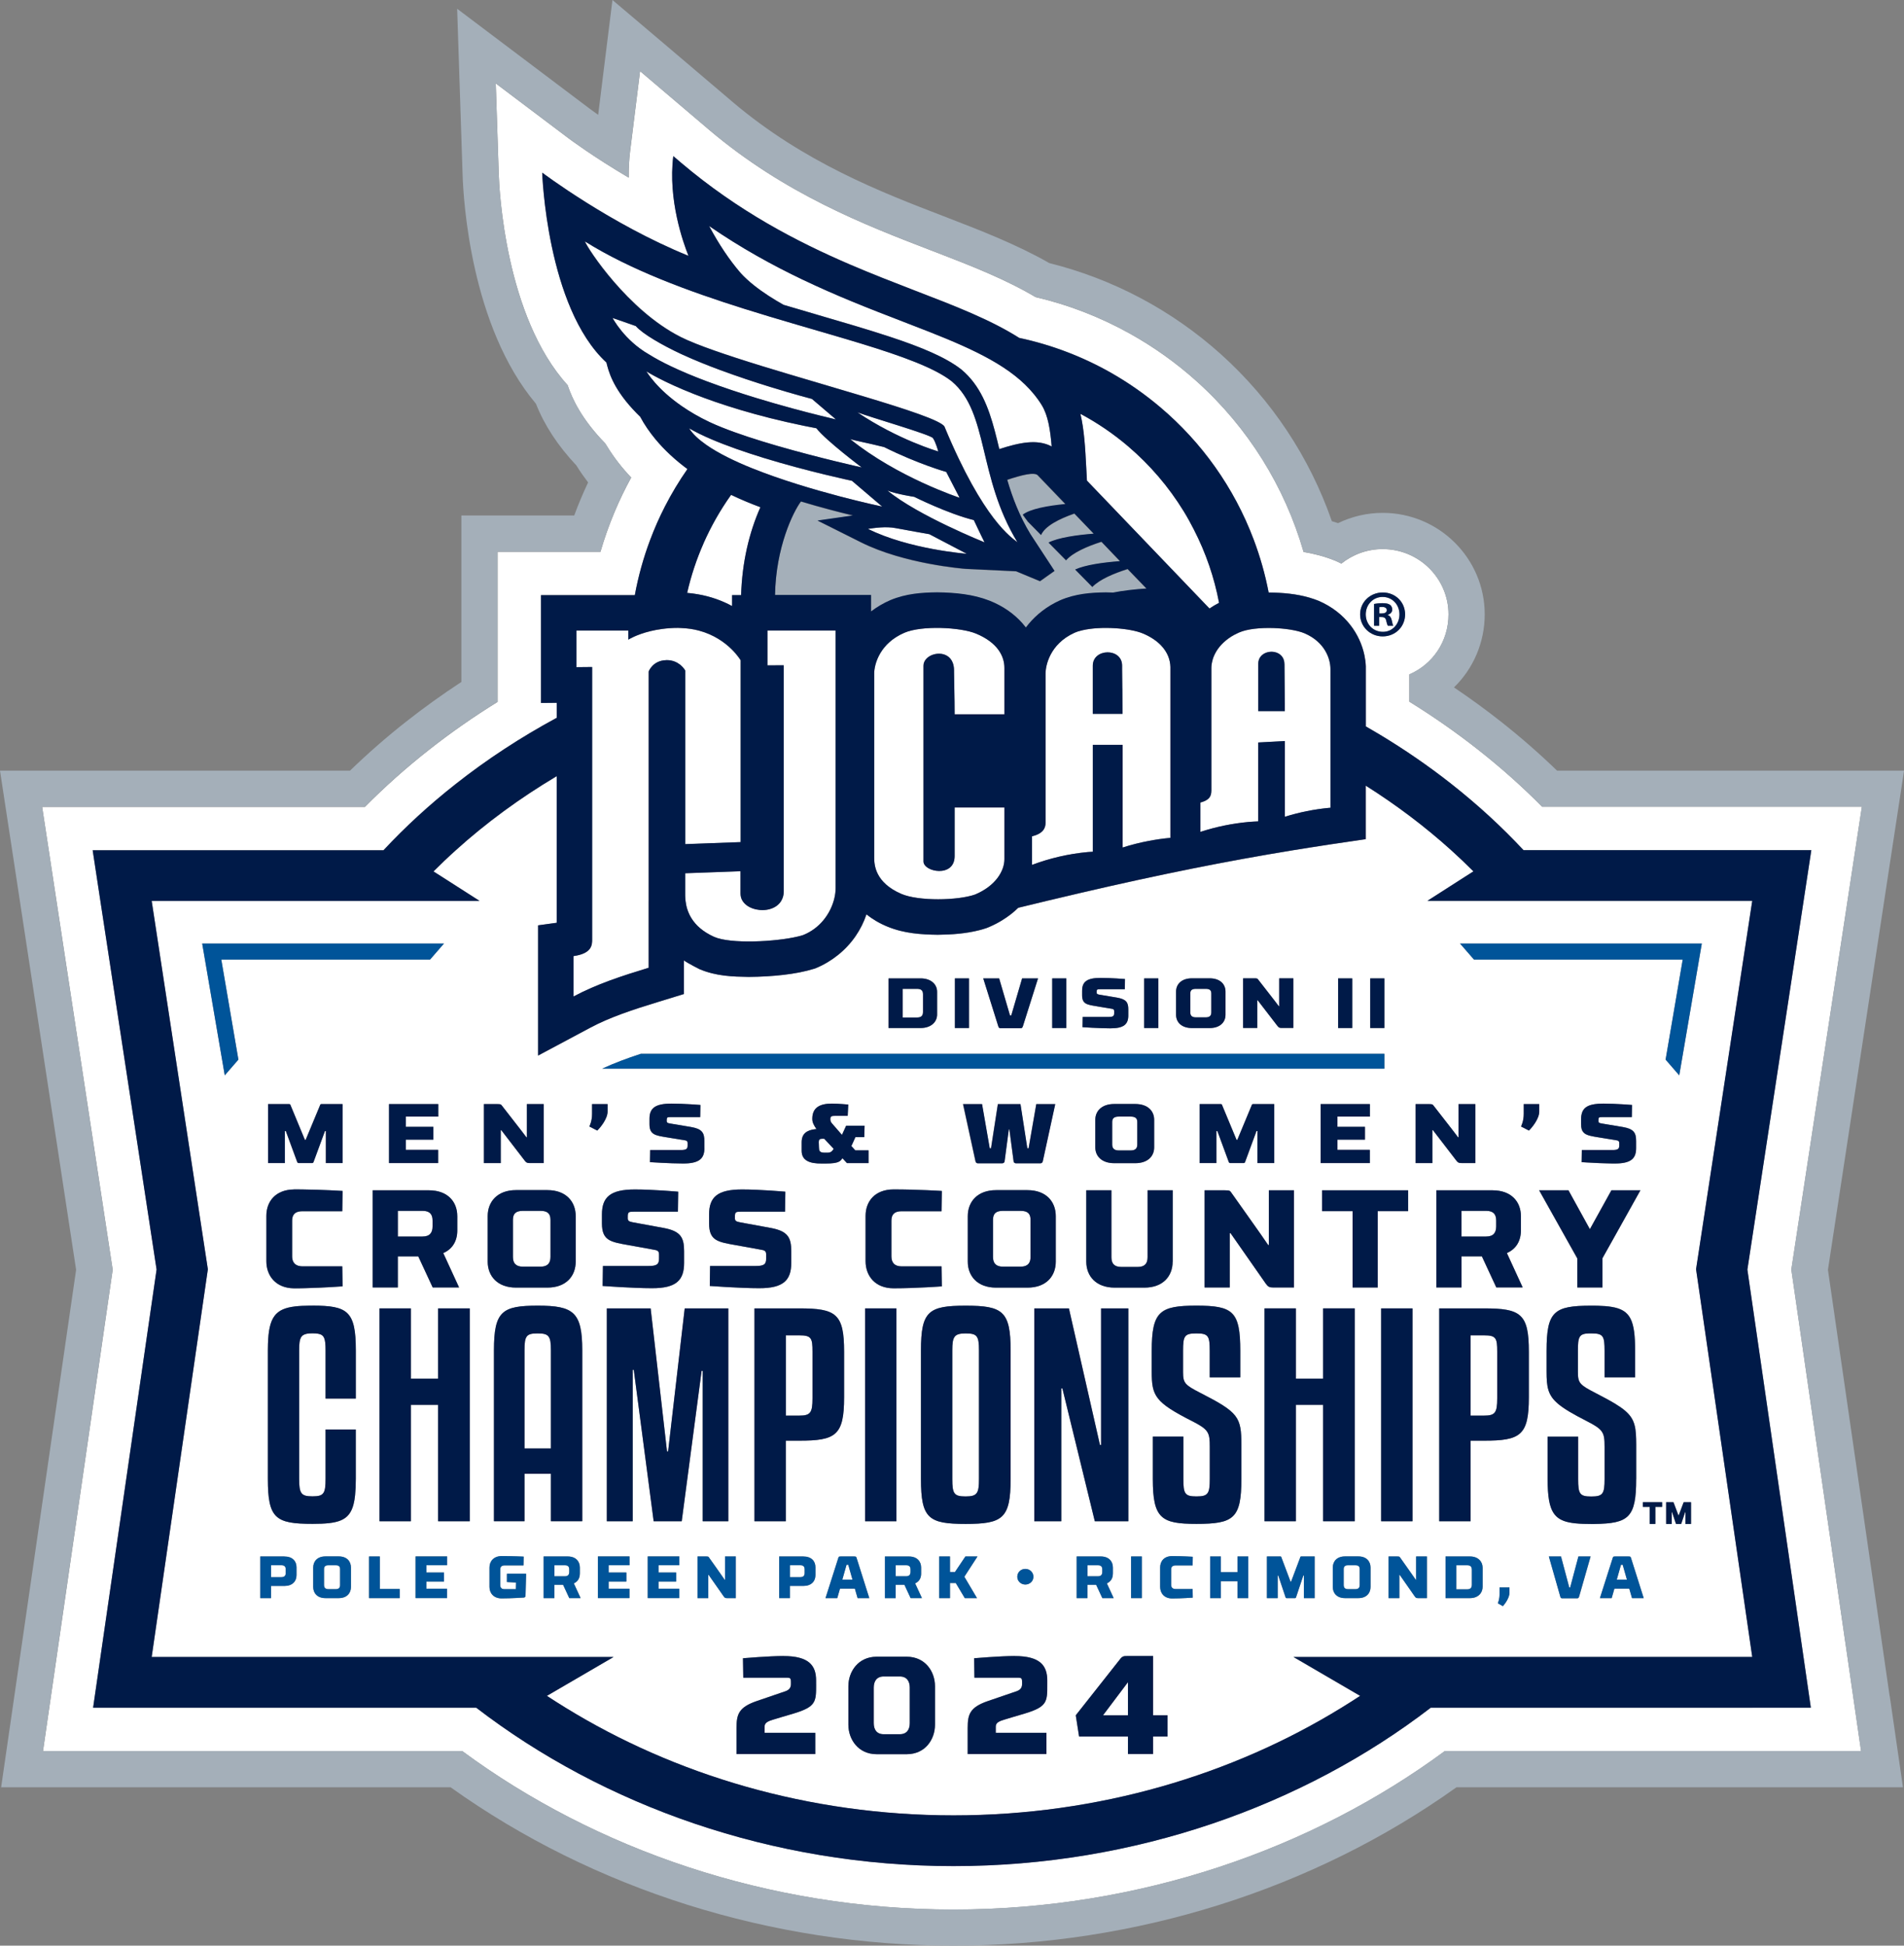 <?xml version="1.0" encoding="UTF-8"?>
<svg id="Layer_2" xmlns="http://www.w3.org/2000/svg" viewBox="0 0 384 392.38">
  <rect x="0" y="0" width="384" height="392.38" fill="#808080" stroke="none"/>
  <defs>
    <style>
      .cls-1 {
        fill: #001a48;
      }

      .cls-2 {
        fill: #a4afb9;
      }

      .cls-3 {
        fill: #fff;
      }

      .cls-4 {
        fill: #005499;
      }
    </style>
  </defs>
  <g id="PMS_533">
    <g>
      <g>
        <path class="cls-3" d="M278.88,127.43c1.94.03,3.36-1.56,3.36-3.52s-1.43-3.52-3.39-3.52h-.03c-1.94,0-3.39,1.59-3.39,3.52s1.45,3.52,3.44,3.52ZM277.13,121.8c.4-.08.97-.16,1.7-.16.83,0,1.21.13,1.54.35.24.19.43.54.43.94,0,.51-.38.89-.91,1.05v.05c.43.13.67.49.81,1.08.13.67.22.94.32,1.08h-1.1c-.13-.16-.22-.54-.35-1.05-.08-.48-.35-.7-.92-.7h-.48v1.75h-1.02v-4.39Z"/>
        <path class="cls-3" d="M279.69,123.07c0-.4-.3-.67-.94-.67-.27,0-.46.03-.56.05v1.26h.48c.57,0,1.02-.19,1.02-.65Z"/>
        <path class="cls-3" d="M372.2,331.44l-10.92-75.4,10.9-71.5,1.79-11.76,1.54-10.08h-64.49c-3.96-4-8.25-7.84-12.87-11.47-4.43-3.49-9.07-6.73-13.91-9.72v-5.5c4.69-2.02,7.9-6.62,7.9-12.1,0-7.26-5.94-13.17-13.28-13.17-3.15,0-6.05,1.1-8.33,2.92-.37-.18-.74-.36-1.12-.53l-.08-.03-.08-.03c-2.16-.88-4.3-1.41-6.34-1.75-3.79-13.17-11.19-25.08-21.52-34.38-4.19-3.77-8.76-7.02-13.61-9.71-5.95-3.3-12.31-5.77-18.93-7.31-5.98-3.56-12.91-6.28-20.36-9.15-.29-.11-.58-.22-.87-.33-13.04-5.02-29.27-11.27-44.61-24.26l-1.56-1.33-12.36-10.5-2,16.1c-.23,1.82-.31,3.62-.29,5.38-7.16-4.21-12.1-7.9-12.18-7.97l-14.63-11.03.6,18.31c.1,3.01,1.3,28.7,13.89,42.54.92,2.75,2.85,6.9,7.59,11.75.13.22.27.43.4.64,1.4,2.28,3.03,4.35,4.83,6.24-1.24,2.26-2.36,4.58-3.36,6.96-1.1,2.62-2.05,5.3-2.84,8.02h-20.75v30.27c-4.83,2.98-9.46,6.22-13.88,9.7-4.62,3.63-8.91,7.47-12.87,11.47H8.5l1.54,10.08,1.79,11.76,10.9,71.5-10.92,75.4-1.69,11.68-1.45,10.01h84.58c26.83,19.79,61.62,31.94,99.06,31.94s72.23-12.15,99.06-31.94h83.98l-1.45-10.02-1.69-11.68ZM278.86,119.49h.03c2.53,0,4.49,1.96,4.49,4.41s-1.96,4.44-4.52,4.44-4.55-1.94-4.55-4.44,2.02-4.41,4.55-4.41ZM353.41,344.38h-64.86c-25.65,19.72-59.61,31.94-96.25,31.94s-70.6-12.22-96.25-31.94H18.78l1.69-11.68,11.11-76.69-11.1-72.79-1.79-11.76h58.65c4.38-4.7,9.23-9.16,14.55-13.35,6.34-5,13.17-9.46,20.4-13.37v-3.02l-3.18.03v-21.74h18.92c.7-3.81,1.73-7.52,3.07-11.08.87-2.33,1.88-4.6,3-6.8,1.34-2.62,2.86-5.14,4.54-7.55-2.35-1.73-4.57-3.74-6.46-6.03-1.16-1.4-2.2-2.89-3.06-4.51-.55-.53-1.04-1.05-1.51-1.55-4.15-4.51-4.9-7.76-5.31-9.4-12.06-11.13-12.95-38.29-12.95-38.29,0,0,13.7,10.36,29.5,16.78-1.05-2.63-4.16-11.31-3.06-20.11l1.56,1.33c11.53,9.78,23.32,15.91,34.05,20.52,4.42,1.9,8.66,3.54,12.62,5.07.15.06.31.12.46.18,8.15,3.14,15.31,5.9,21.07,9.56,6.61,1.41,12.89,3.82,18.63,7.1,3.49,1.99,6.78,4.3,9.83,6.89,8.33,7.05,14.88,16.18,18.84,26.7,1.29,3.42,2.3,6.97,3.01,10.66.02,0,.04,0,.05,0,2.77.04,5.51.26,8.16,1.03.62.18,1.25.39,1.86.64,5.48,2.36,8.38,6.82,9.24,10.95.16.77.26,1.53.28,2.25v.05s0,6.49,0,6.49v5.59c.92.53,1.84,1.07,2.75,1.61,5.07,3.05,9.92,6.38,14.51,10,5.32,4.19,10.17,8.65,14.55,13.35h58.04l-1.79,11.76-11.1,72.79,11.11,76.69,1.69,11.68h-11.81Z"/>
        <path class="cls-3" d="M147.64,122.22v-2.2h1.82c.2-6.52,1.6-12.58,3.89-17.73-1.75-.64-3.77-1.47-5.91-2.49-2.2,3.07-4.05,6.34-5.55,9.75-1.43,3.23-2.54,6.58-3.32,10.02.73.06,1.43.15,2.11.27,2.68.46,5.01,1.33,6.95,2.38Z"/>
        <path class="cls-3" d="M219.22,96.93l4.36,4.55c4.18,4.38,13.42,14.02,20.35,21.24.6-.41,1.24-.8,1.93-1.15-.95-5.05-2.64-10.03-5.09-14.8-.62-1.22-1.28-2.42-2.01-3.61-3.09-5.06-6.88-9.42-11.16-13.08-3.01-2.58-6.27-4.79-9.71-6.63.77,3.23.97,6.88,1.18,10.88.04.84.09,1.71.14,2.6Z"/>
        <path class="cls-3" d="M145.59,86.2c3.2,1.28,7.13,2.55,11.04,3.69,8.65,2.52,17.17,4.39,17.17,4.39,0,0-7.18-5.38-9.15-7.9-.88-.17-1.74-.34-2.58-.51-4.81-.99-9.05-2.09-12.73-3.18-3.68-1.1-6.8-2.2-9.39-3.22-3.15-1.24-5.5-2.35-7.08-3.17-1.67-.86-2.49-1.39-2.49-1.39,0,0,.51.89,1.69,2.24,1.14,1.3,2.92,3.03,5.5,4.81,1.55,1.07,3.38,2.16,5.55,3.18.76.36,1.59.71,2.48,1.07Z"/>
        <path class="cls-3" d="M193.53,100.38l-2.69-5.21s-5.74-1.62-12.56-5.03c-3.59-.9-5.74-1.26-6.82-1.61,9.51,7.72,22.07,11.84,22.07,11.84Z"/>
        <path class="cls-3" d="M135.26,73.84c2.26,1.08,4.76,2.12,7.36,3.09,3.2,1.2,6.54,2.3,9.72,3.28,5.28,1.62,10.1,2.88,13.1,3.62,1.97.49,3.16.76,3.16.76l-1.76-1.5-3.08-2.63s-3.54-.92-8.41-2.42c-3.02-.93-6.55-2.09-10.06-3.39-2.61-.97-5.2-2.01-7.58-3.1-.15-.07-.31-.14-.46-.21-3.59-1.68-7.62-3.97-9.02-5.58-2.51-.9-4.67-1.62-4.67-1.62,0,0,2.33,4.49,7.36,7.36,1.28.8,2.76,1.59,4.35,2.35Z"/>
        <path class="cls-3" d="M188.15,88.35c-.54-.72-12.38-4.13-15.25-5.2,8.25,5.56,16.33,7.9,16.33,7.9,0,0-.54-1.98-1.08-2.69Z"/>
        <path class="cls-3" d="M196.4,104.88c-5.2-1.28-12.02-4.69-12.02-4.69,0,0-3.59-.54-5.38-1.26,6.1,5.03,19.56,10.43,19.56,10.43,0,0-1.08-2.15-2.16-4.49Z"/>
        <path class="cls-3" d="M149.44,55.13c1.52,1.66,3.52,3.18,5.51,4.48,1.05.69,2.1,1.31,3.08,1.86,2.13.63,4.25,1.25,6.33,1.86.23.07.47.14.7.21,5.34,1.55,10.21,2.97,14.48,4.39,6.24,2.07,11.18,4.11,14.27,6.52l.04.03.04.03c.96.8,1.77,1.68,2.49,2.62,2.81,3.71,3.97,8.46,5.16,13.43,4.05-1.31,7.65-2.08,10.56-.53-.28-3.44-.75-6.24-1.95-8.25-.48-.8-1.03-1.55-1.61-2.27-4.45-5.49-11.9-8.96-21.16-12.61-1.71-.67-3.47-1.36-5.3-2.06-3.26-1.25-6.7-2.58-10.28-4.06-3.18-1.31-6.48-2.75-9.85-4.36-6.12-2.92-12.49-6.42-18.93-10.85,1.9,3.58,4.09,6.87,6.34,9.46.03.03.06.06.08.09Z"/>
        <path class="cls-3" d="M137.19,67.9c.85.43,1.91.9,3.12,1.38,2.25.9,5.05,1.88,8.18,2.89,3.34,1.09,7.05,2.22,10.84,3.35,5.03,1.5,10.21,3.01,14.86,4.41,8.71,2.62,15.59,4.88,16.31,6.09,7.9,19.02,13.64,22.43,14.72,23.33-8.05-13.23-5.76-26.1-13.2-32.41-.03-.02-.05-.05-.08-.07-3.46-2.69-10.04-5.06-18.14-7.55-4.25-1.3-8.91-2.63-13.77-4.06-3.22-.94-6.52-1.93-9.84-2.97-11.41-3.59-23.03-7.87-32.18-13.6.54,1.44,8.61,13.82,19.2,19.2Z"/>
        <path class="cls-3" d="M153.94,92.32c-3.67-1.13-7.37-2.4-10.55-3.77-1.64-.7-3.13-1.43-4.41-2.17.72,1.14,1.91,2.24,3.43,3.31,2.45,1.72,5.77,3.34,9.41,4.8,11.5,4.62,26.1,7.68,26.1,7.68l-6.1-5.2s-8.82-1.86-17.88-4.64Z"/>
        <path class="cls-3" d="M175.05,106.66c8.25,4.13,19.92,5.02,19.92,5.02l-7.54-3.95s-4.84-.85-6.82-1.23c-1.97-.38-4.31-.02-5.56.16Z"/>
        <path class="cls-3" d="M241.19,205.17h1.98c.82,0,1.13-.37,1.13-1v-3.82c0-.63-.31-.93-1.13-.93h-1.98c-.82,0-1.13.3-1.13.93v3.82c0,.63.31,1,1.13,1Z"/>
        <path class="cls-3" d="M186.15,204.08v-3.56c0-.83-.42-1.1-1.24-1.1h-2.86v5.78h2.86c.82,0,1.24-.29,1.24-1.12Z"/>
        <path class="cls-3" d="M105.47,255.45h3.53c1.46,0,2.02-.73,2.02-1.96v-7.48c0-1.23-.56-1.82-2.02-1.82h-3.53c-1.46,0-2.02.59-2.02,1.82v7.48c0,1.23.56,1.96,2.02,1.96Z"/>
        <path class="cls-3" d="M108.42,268.91c-2.25,0-2.64.49-2.64,3.42v19.78h5.33v-19.78c0-2.94-.44-3.42-2.69-3.42Z"/>
        <path class="cls-3" d="M165.82,229.65c-.52,0-.69.19-.69.68l.04,1.09c.02.65.11,1.02,1.08,1.04h.64c.71,0,.93-.31,1.25-.77l-1.91-2.04h-.41Z"/>
        <path class="cls-3" d="M228.02,232.01c.97,0,1.35-.44,1.35-1.19v-4.54c0-.75-.37-1.1-1.35-1.1h-2.36c-.97,0-1.35.36-1.35,1.1v4.54c0,.75.37,1.19,1.35,1.19h2.36Z"/>
        <path class="cls-3" d="M194.75,301.79c2.36,0,2.69-.65,2.69-3.53v-25.92c0-2.94-.38-3.42-2.69-3.42s-2.69.65-2.69,3.42v25.92c0,2.99.39,3.53,2.69,3.53Z"/>
        <path class="cls-3" d="M205.82,244.19h-3.53c-1.46,0-2.02.59-2.02,1.82v7.48c0,1.23.56,1.96,2.02,1.96h3.53c1.46,0,2.02-.73,2.02-1.96v-7.48c0-1.23-.56-1.82-2.02-1.82Z"/>
        <path class="cls-3" d="M299.27,269.29h-2.69v16.19h2.69c2.25,0,2.69-.54,2.69-3.48v-9.4c0-2.77-.22-3.31-2.69-3.31Z"/>
        <path class="cls-3" d="M301.75,247.33v-1.18c0-1.26-.56-1.96-2.02-1.96h-4.98v5.18h4.98c1.46,0,2.02-.78,2.02-2.04Z"/>
        <path class="cls-3" d="M80.24,244.19v5.18h4.98c1.46,0,2.02-.78,2.02-2.04v-1.18c0-1.26-.56-1.96-2.02-1.96h-4.98Z"/>
        <path class="cls-3" d="M161.17,269.29h-2.69v16.19h2.69c2.25,0,2.69-.54,2.69-3.48v-9.4c0-2.77-.22-3.31-2.69-3.31Z"/>
        <path class="cls-3" d="M130.81,181.68v-46.25s.81-2.22,3.52-2.28c.04,0,.07-.01.11-.01,1.2,0,2.05.42,2.65.88.05.04.1.07.15.11.65.54.94,1.11.94,1.11v35.01l1.36-.05,9.82-.36v-36.67s-.6-1.02-1.86-2.26c-1.37-1.34-3.52-2.92-6.58-3.73-1.06-.28-2.23-.46-3.51-.51-.23,0-.45-.03-.69-.03-1.14,0-2.2.08-3.16.21-3.48.46-5.77,1.56-6.55,1.98-.2.11-.31.18-.31.18v-1.84h-10.47v7.39l3.18-.03v54.87c0,1.06.07,2.9-3.76,3.43v8.15c4.68-2.5,9.75-4.14,15.15-5.79v-13.5Z"/>
        <path class="cls-3" d="M244.56,133.06c-.05.16-.09.32-.12.47-.04.17-.07.33-.09.48-.03.25-.05.47-.05.66v24.79c0,.18-.01.35-.04.51-.12.82-.59,1.47-2.17,1.89v5.92c1.59-.52,3.22-.95,4.88-1.29,1.55-.32,3.12-.56,4.73-.7.69-.06,1.37-.1,2.05-.13v-15.91l.77-.04,4.3-.23.31-.02s0,.11,0,.16c0,.86,0,2.76,0,5.03,0,3.3,0,7.35,0,10.08,2.88-.9,5.88-1.51,8.97-1.8.07,0,.15,0,.22-.01v-27.97c0-2.2-1.23-5.5-5.21-7.21-.76-.33-1.81-.59-3-.77-1.03-.16-2.16-.26-3.3-.3-2.62-.08-5.31.18-6.94.91-.31.14-.61.29-.89.44-.9.49-1.63,1.03-2.23,1.59-1.17,1.1-1.81,2.27-2.14,3.26-.03.07-.04.14-.06.22ZM253.77,142.23v-8.4c0-1.8,1.78-2.64,3.27-2.34,1.08.21,2.01,1.01,2.01,2.48,0,.47.02,1.77.04,4.4,0,.98.02,2.16.03,3.54,0,.47,0,.96,0,1.49h-5.36v-1.17Z"/>
        <path class="cls-3" d="M186.25,165.29v-31.05c0-.52.21-.98.55-1.36,1.27-1.41,4.36-1.64,5.32.7.18.44.29.97.29,1.61,0,.07,0,.15,0,.24,0,1.04.07,3.38.1,6.02,0,.85.02,1.72.02,2.6h10.04v-9.37c0-2.33-1.35-5.08-5.7-6.9-3.17-1.32-11-1.68-14.47-.18-2.44,1.06-3.92,2.59-4.82,4.06-1.03,1.7-1.27,3.34-1.27,4.13v37.16c0,1.47.19,5.04,5.46,7.31,3.47,1.5,11.39,1.36,14.89.13,4.19-1.77,5.91-4.79,5.91-7.12v-10.43h-10.04v9.8c0,4.41-6.28,3.22-6.28,1.07v-8.43Z"/>
        <path class="cls-3" d="M226.42,170.92c1.71-.55,3.46-.99,5.25-1.33,1.37-.26,2.75-.47,4.17-.6.07,0,.14,0,.21-.02v-34.29c0-.06,0-.12,0-.18-.04-1.4-.55-2.94-1.88-4.33-.84-.88-2-1.7-3.58-2.38-2.62-1.14-8.56-1.56-12.28-.69-.6.14-1.14.31-1.6.51-5.05,2.28-5.84,6.72-5.84,8.2v30.12c0,1.13-.56,2.2-2.73,2.73v5.76c3.57-1.34,7.35-2.23,11.29-2.59.33-.03.65-.04.97-.06v-21.56h6.01c0,.88,0,2.7,0,4.94v.63c0,5.16,0,12.16,0,15.13ZM222.29,143.96h-1.9v-9.72c0-3.52,5.91-3.64,5.91,0,0,.16,0,.44,0,.83,0,.77.02,2.02.04,3.83,0,.04,0,.08,0,.12.01,1.33.02,2.97.03,4.94h-4.09Z"/>
        <path class="cls-3" d="M144.23,175.89l-6.05.22v3.79c0,.39-.01,1.02.07,1.77.24,2.1,1.29,5.23,5.73,7.25,3.34,1.51,12.55,1,16.91-.05.39-.09.75-.19,1.06-.29,3.36-1.33,5.38-4.19,6.18-6.91.05-.18.1-.35.14-.53.16-.7.25-1.39.25-2.03v-25.78h0v-26.19h-13.75v7.04l3.29-.02v45.61c0,.76-.2,1.38-.51,1.9-.97,1.63-3.18,2.14-5.08,1.72-1.15-.25-2.18-.83-2.72-1.72-.15-.24-.26-.49-.33-.77-.06-.22-.09-.46-.09-.71v-4.49l-5.11.19Z"/>
        <path class="cls-3" d="M159.32,315.66v2.4h2.1c.62,0,.86-.31.86-.84v-.72c0-.54-.24-.84-.86-.84h-2.1Z"/>
        <polygon class="cls-3" points="326.92 315.57 326.07 318.57 328.12 318.57 327.26 315.57 326.92 315.57"/>
        <path class="cls-3" d="M353.41,181.68h-65.51l7.74-4.96,1.54-.98c-1.45-1.46-2.94-2.88-4.49-4.27-5.23-4.74-11-9.09-17.23-13.02v10.79c-2.52.36-4.98.72-7.4,1.09-2.44.37-4.85.75-7.24,1.14-6.82,1.12-13.5,2.33-20.42,3.72-7.12,1.43-14.52,3.04-22.63,4.93-2.17.5-4.37,1.02-6.65,1.57-1.88.45-3.78.91-5.75,1.39-.91.91-2.04,1.79-3.31,2.56-.82.5-1.7.95-2.6,1.33l-.18.08-.16.06-.15.06c-.47.16-.95.29-1.42.42h0c-2.66.69-5.49.91-8.41.93-3.34-.05-6.78-.26-10.11-1.63-1.64-.66-3.05-1.52-4.27-2.48-1.01,3.02-2.91,5.94-5.76,8.21-1.28,1.02-2.73,1.92-4.41,2.62l-.23.09-.13.04-.07.02c-3.59,1.11-8.31,1.58-13.16,1.63-3.23-.06-6.49-.13-9.88-1.55,0,0-2.22-1.11-3.17-1.77v6.77l-3.74,1.15-1.31.4c-5.32,1.62-9.95,3.16-13.87,5.26l-10.49,5.6v-26.26l3.76-.52v-4.4s0-8.94,0-8.94v-11.76s0-4.47,0-4.47c-7.43,4.42-14.27,9.43-20.37,14.95-1.54,1.39-3.04,2.82-4.49,4.27l1.54.98,7.75,4.96H30.59l11.33,74.29-11.33,78.19h93.15l-9.83,5.73-3.62,2.11c1.23.81,2.48,1.6,3.75,2.38,21.97,13.52,49.01,21.72,78.26,21.72s56.3-8.2,78.26-21.72c1.26-.78,2.52-1.57,3.75-2.38l-3.62-2.11-9.83-5.73h92.55l-11.33-78.19,11.33-74.29ZM92.22,245.25v2.88c0,2.1-.95,3.75-2.83,4.56l3.19,6.94h-5.32l-2.91-6.27h-4.12v6.27h-5.07v-19.6h11.34c3.78,0,5.71,2.3,5.71,5.21ZM87.4,227.25v2.58h-5.56v2.06h6.53v2.67h-9.91v-11.9h9.93v2.52h-6.55v2.07h5.56ZM59.8,317.66c0,1.25-.83,2.18-2.45,2.18h-2.69v2.45h-2.17v-8.4h4.86c1.62,0,2.45.92,2.45,2.17v1.59ZM65.52,228.1l-2.3,6.24s-.06.22-.28.22h-2.71c-.24,0-.3-.22-.3-.22l-.39-1.05-1.91-5.19h-.19v6.46h-3.39v-11.9h4.28c.19,0,.22.15.22.15l1.74,4.2,1.19,2.87h.15l2.94-7.07s.04-.15.22-.15h4.28v11.9h-3.39v-6.46h-.19ZM59.24,239.89s.09-.01.14-.01c.51,0,1.02,0,1.52.01,4.29.05,8.19.3,8.19.3l-.06,4.09h-8.04c-.34,0-.63.04-.88.11-.32.09-.57.24-.76.44-.29.32-.43.77-.43,1.35v7.2c0,.5.11.93.33,1.26.26.4.7.65,1.33.73.13.02.26.03.41.03h8.04l.06,4.03s-3.69.28-7.59.37c-.71.02-1.42.03-2.12.03-.03,0-.05,0-.08,0-3.73-.04-5.58-2.57-5.58-5.46v-9.16c0-2.87,1.84-5.25,5.52-5.31ZM70.78,320.05c0,1.25-.83,2.24-2.45,2.24h-2.71c-1.61,0-2.45-1-2.45-2.24v-3.93c0-1.25.84-2.24,2.45-2.24h2.71c1.62,0,2.45,1,2.45,2.24v3.93ZM71.76,282.06h-6.1v-9.73c0-2.35-.25-3.13-1.5-3.35-.31-.05-.69-.08-1.14-.08-1.74,0-2.39.37-2.6,1.75-.07.45-.09.99-.09,1.67v25.92c0,2.99.38,3.53,2.69,3.53s2.64-.54,2.64-3.53v-9.94h6.1v9.94c0,1.28-.05,2.37-.15,3.32-.07.7-.18,1.32-.32,1.86-.87,3.31-3.14,3.89-8.23,3.9h-.03c-7.47,0-9.01-1.09-9.01-9.07v-25.92c0-.45,0-.87.02-1.27.16-5.39,1.48-7.12,5.5-7.59.83-.1,1.79-.14,2.87-.15.21,0,.41,0,.62,0,7.09,0,8.74,1.09,8.74,9.02v9.73ZM72.26,193.52h-27.63l3.45,20.17-2.75,3.17-4.55-26.58h48.76l-2.81,3.24h-14.47ZM80.61,322.29h-6.18v-8.4h2.17v6.56h4.01v1.83ZM90.18,315.66h-4.2v1.46h3.56v1.82h-3.56v1.45h4.19v1.88h-6.36v-8.4h6.37v1.78ZM94.74,306.79h-6.37v-23.47h-5.5v23.47h-6.32v-42.93h6.32v14.18h5.5v-14.18h6.37v42.93ZM276.35,197.31h2.85v10.01h-2.85v-10.01ZM269.87,197.31h2.85v10.01h-2.85v-10.01ZM250.72,197.31h2.28c.61,0,.6.06.77.27.09.14,3.63,4.63,4.15,5.36h.08v-5.63h2.85v10.01h-2.33c-.47,0-.61-.07-.88-.41l-3.98-5.17h-.09v5.59h-2.85v-10.01ZM237.19,199.96c0-1.49,1.1-2.67,3.21-2.67h3.55c2.12,0,3.21,1.19,3.21,2.67v4.69c0,1.49-1.09,2.67-3.21,2.67h-3.55c-2.11,0-3.21-1.19-3.21-2.67v-4.69ZM230.76,197.31h2.85v10.01h-2.85v-10.01ZM218.24,199.79c0-1.79.94-2.57,3.73-2.57,2.12,0,4.91.23,4.91.23l-.03,2.06h-4.99c-.58,0-.69.03-.69.5v.19c0,.27.17.34.6.41,0,0,3.16.53,3.52.59,1.89.33,2.26.99,2.26,2.39v1.2c0,1.77-.88,2.62-3.66,2.6-2.12,0-5.57-.23-5.57-.23l.03-2.06h5.17c.88,0,1.18-.14,1.18-.74v-.43c0-.21-.05-.42-.41-.47-.38-.07-2.77-.46-3.02-.5-2.06-.33-3.04-.46-3.04-2.24v-.92ZM212.21,197.31h2.85v10.01h-2.85v-10.01ZM201.51,197.31l2.19,7.48h.25l2.19-7.48h3.21s-2.79,8.79-3.04,9.62c-.11.36-.25.43-.47.43h-4.04c-.22,0-.38-.07-.47-.43-.25-.83-3.02-9.62-3.02-9.62h3.21ZM192.58,197.31h2.85v10.01h-2.85v-10.01ZM179.2,197.31h6.46c2.12,0,3.33,1.21,3.33,2.7v4.59c0,1.49-1.21,2.72-3.33,2.72h-6.46v-10.01ZM129.24,212.52h149.96v3H121.45c2.37-1.11,4.96-2.07,7.79-3ZM275.29,227.25v2.58h-5.56v2.06h6.53v2.67h-9.92v-11.9h9.93v2.52h-6.55v2.07h5.56ZM253.41,228.1l-2.3,6.24s-.06.22-.28.22h-2.71c-.24,0-.3-.22-.3-.22l-2.3-6.24h-.19v6.46h-3.38v-11.9h4.28c.19,0,.22.15.22.15l2.94,7.07h.15l2.94-7.07s.04-.15.22-.15h4.29v11.9h-3.39v-6.46h-.19ZM242.95,240.05h4.06c1.09,0,1.06.11,1.37.53.17.28,6.47,9.07,7.39,10.5h.14v-11.03h5.07v19.6h-4.14c-.84,0-1.09-.14-1.57-.81l-7.08-10.14h-.17v10.95h-5.07v-19.6ZM224.83,259.67c-3.78,0-5.74-2.32-5.74-5.24v-14.39h5.07v13.5c0,1.26.56,1.96,2.02,1.96h3.25c1.46,0,2.02-.7,2.02-1.96v-13.5h5.07v14.39c0,2.91-1.93,5.24-5.71,5.24h-5.96ZM230.29,313.89v8.4h-2.17v-8.4h2.17ZM220.91,231.4v-5.58c0-1.77,1.31-3.18,3.82-3.18h4.23c2.53,0,3.82,1.41,3.82,3.18v5.58c0,1.77-1.29,3.18-3.82,3.18h-4.23c-2.51,0-3.82-1.41-3.82-3.18ZM207.22,259.67h-6.33c-3.75,0-5.71-2.32-5.71-5.24v-9.18c0-2.91,1.96-5.24,5.71-5.24h6.33c3.78,0,5.71,2.32,5.71,5.24v9.18c0,2.91-1.93,5.24-5.71,5.24ZM208.42,317.98c0,.89-.74,1.57-1.63,1.57s-1.62-.68-1.62-1.57.72-1.58,1.62-1.58,1.63.68,1.63,1.58ZM161.17,290.54h-2.69v16.25h-6.32v-42.93h9.01c7.47,0,9.07,1.09,9.07,8.75v9.18c0,7.72-1.7,8.75-9.07,8.75ZM164.45,316.06v1.59c0,1.25-.83,2.18-2.45,2.18h-2.69v2.45h-2.17v-8.4h4.86c1.62,0,2.45.92,2.45,2.17ZM153.79,252.09c-.67-.14-4.93-.9-5.38-.98-3.67-.64-5.4-.9-5.4-4.4v-1.79c0-3.5,1.68-5.04,6.64-5.04,3.78,0,8.74.45,8.74.45l-.06,4.03h-8.88c-1.04,0-1.23.06-1.23.98v.36c0,.53.31.67,1.06.81,0,0,5.63,1.04,6.27,1.15,3.36.64,4.03,1.93,4.03,4.68v2.35c0,3.47-1.57,5.12-6.52,5.1-3.78,0-9.91-.45-9.91-.45l.06-4.03h9.21c1.57,0,2.1-.28,2.1-1.46v-.84c0-.42-.08-.81-.73-.92ZM169.9,233.58c-.43.53-.54,1.07-3.4,1.07h-.73c-2.54.03-4.1-.63-4.1-2.58v-1.73c0-1.68,1.01-2.43,2.75-2.62l.24-.02c-.52-.73-.84-1.34-.84-2.01v-.19c.06-2.18,1.57-2.94,3.98-2.94,1.18,0,3.27.19,3.27.19l-.11,2.28h-2.36c-.88,0-1.14.05-1.14.65v.03c0,.36.09.6.39.92l1.95,2.24c.17-.34.84-1.84.84-1.84h3.72l-.06,2.29h-1.78s-.65,1.46-.82,1.8l.79.87h2.67v2.57h-4.36s-.67-.73-.92-.99ZM181.85,255.39h8.04l.06,4.03s-5.15.39-9.72.39c-3.78,0-5.66-2.55-5.66-5.46v-9.16c0-2.91,1.88-5.32,5.66-5.32,4.84,0,9.72.31,9.72.31l-.06,4.09h-8.04c-1.46,0-2.07.64-2.07,1.9v7.2c0,1.23.62,2.02,2.07,2.02ZM174.47,263.86h6.32v42.93h-6.32v-42.93ZM178.47,313.89h4.86c1.62,0,2.45.98,2.45,2.23v1.24c0,.9-.41,1.61-1.21,1.95l1.37,2.97h-2.28l-1.25-2.69h-1.76v2.69h-2.17v-8.4ZM185.74,298.25v-25.92c0-7.93,1.54-9.02,9.01-9.02s9.07,1.09,9.07,9.02v25.92c0,7.99-1.59,9.07-9.07,9.07s-9.01-1.09-9.01-9.07ZM194.22,222.66h3.82l1.55,8.91h.26l1.38-8.91h4.56l1.38,8.91h.26l1.55-8.91h3.82s-2.3,10.61-2.51,11.52c-.08.34-.26.42-.51.42h-4.86c-.19,0-.45-.07-.51-.37l-.86-6.49h-.11l-.86,6.49c-.06.31-.32.37-.51.37h-4.86c-.24,0-.43-.09-.51-.42-.21-.92-2.51-11.52-2.51-11.52ZM132.18,252.09c-.67-.14-4.93-.9-5.38-.98-3.67-.64-5.4-.9-5.4-4.4v-1.79c0-3.5,1.68-5.04,6.64-5.04,3.78,0,8.74.45,8.74.45l-.06,4.03h-8.88c-1.04,0-1.23.06-1.23.98v.36c0,.53.31.67,1.06.81,0,0,5.63,1.04,6.27,1.15,3.36.64,4.03,1.93,4.03,4.68v2.35c0,3.47-1.57,5.12-6.52,5.1-3.78,0-9.91-.45-9.91-.45l.06-4.03h9.21c1.57,0,2.1-.28,2.1-1.46v-.84c0-.42-.08-.81-.73-.92ZM137.7,234.65c-2.53,0-6.62-.27-6.62-.27l.04-2.45h6.15c1.05,0,1.4-.17,1.4-.88v-.51c0-.25-.06-.49-.49-.56-.45-.08-3.29-.54-3.59-.59-2.45-.39-3.61-.54-3.61-2.67v-1.09c0-2.12,1.12-3.06,4.43-3.06,2.53,0,5.84.27,5.84.27l-.04,2.45h-5.93c-.69,0-.82.03-.82.59v.22c0,.32.21.41.71.49,0,0,3.76.63,4.19.7,2.24.39,2.69,1.17,2.69,2.84v1.43c0,2.11-1.05,3.11-4.36,3.09ZM97.6,222.66h2.71c.73,0,.71.07.92.32.11.17,4.32,5.51,4.94,6.38h.09v-6.7h3.39v11.9h-2.77c-.56,0-.73-.08-1.05-.49l-4.73-6.15h-.11v6.65h-3.39v-11.9ZM98.35,245.25c0-2.91,1.96-5.24,5.71-5.24h6.33c3.78,0,5.71,2.32,5.71,5.24v9.18c0,2.91-1.93,5.24-5.71,5.24h-6.33c-3.75,0-5.71-2.32-5.71-5.24v-9.18ZM105.99,321.82c-.01.35-.31.37-.34.37,0,0-2.53.17-4.48.17-1.61,0-2.45-1.07-2.45-2.31v-3.92c0-1.25.84-2.3,2.45-2.3,2.07,0,4.44.1,4.44.1l-.03,1.78h-3.83c-.62,0-.86.3-.86.84v3.11c0,.54.24.85.86.84h2.3l.03-1.34-1.85-.1v-1.64h3.87l-.12,4.43ZM114.82,322.29l-1.25-2.69h-1.76v2.69h-2.17v-8.4h4.86c1.62,0,2.45.98,2.45,2.23v1.24c0,.9-.41,1.61-1.21,1.95l1.37,2.97h-2.28ZM117.43,306.79h-6.32v-9.56h-5.33v9.56h-6.16v-34.45c0-7.93,1.65-9.02,8.85-9.02s8.96,1.3,8.96,9.02v34.45ZM118.86,227.19c.07-.19.54-1.09.54-2.55v-1.97h3.12v1.51c0,1.43-1.4,3.18-2.08,3.82l-1.59-.82ZM126.96,315.66h-4.2v1.46h3.56v1.82h-3.56v1.45h4.19v1.88h-6.36v-8.4h6.37v1.78ZM137,315.66h-4.2v1.46h3.56v1.82h-3.56v1.45h4.19v1.88h-6.36v-8.4h6.37v1.78ZM131.83,306.79l-4.01-30.54h-.22v30.54h-5.22v-42.93h8.85l3.3,28.85h.22l3.35-28.85h8.79v42.93h-5.17v-30.32h-.22l-4.01,30.32h-5.66ZM148.4,322.29h-1.77c-.36,0-.47-.06-.67-.35l-3.04-4.34h-.07v4.69h-2.17v-8.4h1.74c.47,0,.46.05.59.23.07.12,2.77,3.88,3.17,4.5h.06v-4.73h2.17v8.4ZM164.58,339.74c0,3.42.03,4.45-4.54,5.82-.31.11-4.4,1.26-5.01,1.54-.5.25-.84.53-.84,1.12v1.23h10.22v4.28h-15.88v-5.26c0-2.74.42-4.17,4.09-5.43l5.82-1.99c.84-.31,1.06-.84,1.06-1.43v-.45c0-.92-.22-.84-1.46-.84h-8.15l-.06-3.92s5.35-.45,8.15-.45c5.12,0,6.58,1.9,6.58,4.9v.87ZM168.86,322.29h-2.37s2.4-7.56,2.57-8.06c.1-.32.13-.34.56-.34h2.59c.43,0,.47.01.56.34.15.5,2.55,8.06,2.55,8.06h-2.36l-.55-1.91h-3l-.55,1.91ZM188.57,347.83c0,2.91-1.93,5.94-5.71,5.94h-6.05c-3.75,0-5.71-3.02-5.71-5.94v-7.78c0-2.91,1.96-5.94,5.71-5.94h6.05c3.78,0,5.71,3.02,5.71,5.94v7.78ZM192.76,319.24h-1.16v3.05h-2.17v-8.4h2.17v3.13h1.01l2.1-3.13h2.43l-2.65,4.09,2.55,4.31h-2.46l-1.82-3.05ZM211.2,339.74c0,3.42.03,4.45-4.54,5.82-.31.11-4.4,1.26-5.01,1.54-.5.25-.84.53-.84,1.12v1.23h10.22v4.28h-15.88v-5.26c0-2.74.42-4.17,4.09-5.43l5.82-1.99c.84-.31,1.06-.84,1.06-1.43v-.45c0-.92-.22-.84-1.46-.84h-8.15l-.06-3.92s5.35-.45,8.15-.45c5.12,0,6.58,1.9,6.58,4.9v.87ZM214.04,280v26.79h-5.44v-42.93h6.98l6.27,27.55h.22v-27.55h5.5v42.93h-6.76l-6.54-26.79h-.22ZM224.6,322.29h-2.28l-1.25-2.69h-1.76v2.69h-2.17v-8.4h4.86c1.62,0,2.45.98,2.45,2.23v1.24c0,.9-.41,1.61-1.21,1.95l1.37,2.97ZM235.47,350.21h-2.91v3.53h-5.07v-3.53h-9.86l-.67-4.28,8.93-11.31c.5-.67.81-.64,1.6-.64h5.07v11.96h2.91v4.28ZM237.09,320.46h3.44l.03,1.73s-2.21.17-4.16.17c-1.62,0-2.42-1.09-2.42-2.34v-3.92c0-1.25.8-2.28,2.42-2.28,2.07,0,4.16.13,4.16.13l-.03,1.75h-3.44c-.62,0-.89.28-.89.82v3.08c0,.53.26.86.89.86ZM232.5,298.25v-8.53h6.16v8.53c0,2.99.33,3.53,2.64,3.53s2.69-.54,2.69-3.53v-6.47c0-2.88-.22-3.48-3.52-5.16-7.58-3.86-8.19-5.11-8.19-10.05v-4.13c0-7.99,1.48-9.13,9.01-9.13s8.85,1.14,8.85,9.13v5.33h-6.16v-5.33c0-3.04-.27-3.53-2.69-3.53s-2.69.49-2.69,3.53v4.24c0,2.23.33,2.61,3.52,4.24,7.64,3.91,8.24,4.84,8.24,10.43v6.9c0,7.99-1.54,9.07-9.07,9.07-7.09,0-8.79-1.09-8.79-9.07ZM251.75,322.29h-2.17v-3.39h-3.35v3.39h-2.17v-8.4h2.17v3.17h3.35v-3.17h2.17v8.4ZM265.15,322.29h-2.17v-4.56h-.12l-1.47,4.4s-.04.16-.18.16h-1.74c-.16,0-.19-.16-.19-.16l-1.47-4.4h-.12v4.56h-2.17v-8.4h2.75c.12,0,.14.11.14.11l1.88,4.99h.1l1.88-4.99s.02-.11.14-.11h2.75v8.4ZM261.35,283.31v23.47h-6.32v-42.93h6.32v14.18h5.5v-14.18h6.38v42.93h-6.38v-23.47h-5.5ZM276.41,320.05c0,1.25-.83,2.24-2.45,2.24h-2.71c-1.61,0-2.45-1-2.45-2.24v-3.93c0-1.25.84-2.24,2.45-2.24h2.71c1.62,0,2.45,1,2.45,2.24v3.93ZM277.86,259.65h-5.07v-15.4h-6.16v-4.2h17.36v4.2h-6.13v15.4ZM278.55,263.86h6.32v42.93h-6.32v-42.93ZM287.78,322.29h-1.78c-.36,0-.47-.06-.67-.35l-3.03-4.34h-.07v4.69h-2.17v-8.4h1.74c.47,0,.45.05.59.23.07.12,2.77,3.88,3.17,4.5h.06v-4.73h2.17v8.4ZM288.88,227.92v6.65h-3.38v-11.9h2.71c.73,0,.71.07.92.32.11.17,4.32,5.51,4.94,6.38h.09v-6.7h3.39v11.9h-2.77c-.56,0-.73-.08-1.05-.49l-4.73-6.15h-.11ZM289.68,240.05h11.34c3.78,0,5.71,2.3,5.71,5.21v2.88c0,2.1-.95,3.75-2.83,4.56l3.19,6.94h-5.32l-2.91-6.27h-4.12v6.27h-5.07v-19.6ZM299.02,320.01c0,1.25-.92,2.28-2.54,2.28h-4.93v-8.4h4.93c1.62,0,2.54,1.02,2.54,2.27v3.85ZM304.43,321.21c0,1.01-.9,2.24-1.33,2.7l-1.02-.58c.05-.13.35-.77.35-1.8v-1.39h2v1.07ZM308.34,281.79c0,7.72-1.7,8.75-9.07,8.75h-2.69v16.25h-6.32v-42.93h9.01c7.47,0,9.07,1.09,9.07,8.75v9.18ZM306.76,227.19c.07-.19.54-1.09.54-2.55v-1.97h3.12v1.51c0,1.43-1.4,3.18-2.08,3.82l-1.59-.82ZM316.33,240.05l4.31,7.84,3.41-6.16.93-1.68h5.85l-5.7,10.21-.45.8-1.5,2.68v5.91h-5.07v-5.85l-7.7-13.75h5.91ZM323.07,226.59s.52.09,1.2.2c1.14.19,2.72.45,2.99.5,2.25.39,2.7,1.17,2.7,2.84v1.43c0,2.11-1.05,3.11-4.36,3.09-.14,0-.28,0-.43,0-.84,0-1.8-.04-2.72-.08-1.84-.08-3.48-.19-3.48-.19l.04-2.45h6.15c1.05,0,1.4-.17,1.4-.88v-.51c0-.25-.06-.49-.49-.56-.18-.03-.75-.13-1.39-.23-.94-.15-2.03-.33-2.21-.36-.68-.11-1.24-.2-1.73-.32-1.27-.31-1.88-.81-1.88-2.35v-1.09c0-.44.06-.81.17-1.15.4-1.31,1.64-1.91,4.27-1.91.05,0,.1,0,.15,0,2.51.01,5.68.27,5.68.27l-.04,2.45h-5.93c-.69,0-.82.03-.82.59v.22c0,.32.2.41.71.49ZM318.48,321.96c-.08.3-.19.36-.36.36h-3.08c-.17,0-.29-.06-.36-.36-.19-.7-2.3-8.07-2.3-8.07h2.45l1.67,6.27h.19l1.67-6.27h2.45s-2.12,7.38-2.31,8.07ZM320.92,307.33c-4.76,0-7.08-.5-8.1-3.24-.17-.45-.3-.96-.4-1.53-.2-1.15-.29-2.55-.29-4.3v-8.53h6.16v8.53c0,2.99.33,3.53,2.64,3.53s2.69-.54,2.69-3.53v-6.47c0-1.56-.07-2.45-.65-3.21-.49-.64-1.35-1.18-2.86-1.95-.05-.02-.08-.04-.13-.07-2.73-1.39-4.54-2.44-5.74-3.46-2.08-1.76-2.32-3.41-2.32-6.53v-4.13c0-7.99,1.48-9.13,9.01-9.13.45,0,.88,0,1.28.01,1.11.03,2.05.1,2.87.24,3.77.63,4.7,2.71,4.7,8.87v5.33h-6.16v-5.33c0-3.04-.27-3.53-2.69-3.53-.16,0-.31,0-.45,0-2,.07-2.24.68-2.24,3.52v4.24c0,2.23.33,2.61,3.52,4.24.02.01.04.02.07.04,1.61.83,2.89,1.51,3.93,2.15,3.15,1.91,3.98,3.28,4.18,6.1.04.64.06,1.34.06,2.15v6.9c0,7.75-1.47,9-8.44,9.07-.21,0-.41,0-.63,0ZM329.15,322.29l-.55-1.91h-3l-.55,1.91h-2.37s2.4-7.56,2.57-8.06c.1-.32.13-.34.56-.34h2.59c.43,0,.47.01.56.34.16.5,2.55,8.06,2.55,8.06h-2.36ZM335.22,303.89h-1.37v3.44h-1.13v-3.44h-1.38v-.94h3.88v.94ZM323.37,193.52h-26.1l-2.81-3.24h48.76l-4.55,26.58-2.75-3.17,3.45-20.17h-16ZM341.05,307.33h-1.13v-2.38h-.06l-.77,2.3s-.02.08-.09.08h-.91c-.08,0-.1-.08-.1-.08l-.77-2.3h-.06v2.38h-1.13v-4.38h1.43c.06,0,.07.06.07.06l.98,2.6h.05l.98-2.6s.01-.06.07-.06h1.43v4.38Z"/>
        <path class="cls-3" d="M181.46,338.09h-3.22c-1.46,0-2.02,1.01-2.02,2.24v7.17c0,1.26.56,2.24,2.02,2.24h3.22c1.46,0,2.02-.98,2.02-2.24v-7.17c0-1.23-.56-2.24-2.02-2.24Z"/>
        <path class="cls-3" d="M56.76,315.66h-2.1v2.4h2.1c.62,0,.86-.31.86-.84v-.72c0-.54-.24-.84-.86-.84Z"/>
        <polygon class="cls-3" points="170.73 315.57 169.88 318.57 171.93 318.57 171.08 315.57 170.73 315.57"/>
        <path class="cls-3" d="M183.64,317.01v-.5c0-.54-.24-.84-.86-.84h-2.13v2.22h2.13c.62,0,.86-.34.86-.88Z"/>
        <path class="cls-3" d="M295.9,315.66h-2.18v4.85h2.18c.62,0,.95-.24.95-.94v-2.99c0-.7-.32-.92-.95-.92Z"/>
        <path class="cls-3" d="M113.94,315.66h-2.13v2.22h2.13c.62,0,.86-.34.86-.88v-.5c0-.54-.24-.84-.86-.84Z"/>
        <path class="cls-3" d="M273.36,315.66h-1.51c-.62,0-.86.25-.86.78v3.2c0,.53.24.84.86.84h1.51c.62,0,.86-.31.86-.84v-3.2c0-.53-.24-.78-.86-.78Z"/>
        <path class="cls-3" d="M67.73,315.66h-1.51c-.62,0-.87.25-.87.78v3.2c0,.53.24.84.87.84h1.51c.62,0,.86-.31.86-.84v-3.2c0-.53-.24-.78-.86-.78Z"/>
        <path class="cls-3" d="M221.45,315.66h-2.13v2.22h2.13c.62,0,.86-.34.86-.88v-.5c0-.54-.24-.84-.86-.84Z"/>
        <polygon class="cls-3" points="227.49 345.93 227.49 339.24 222.45 345.93 227.49 345.93"/>
      </g>
      <g>
        <path class="cls-2" d="M381.11,342.08l-1.69-11.68-10.76-74.32,10.74-70.43,1.79-11.76,1.54-10.08,1.28-8.4h-69.99c-3.56-3.45-7.37-6.77-11.35-9.91-3.02-2.38-6.18-4.68-9.43-6.87,3.89-3.78,6.2-9.06,6.2-14.73,0-11.29-9.23-20.47-20.58-20.47-3.12,0-6.21.72-9,2.07-.41-.14-.83-.27-1.25-.39-4.48-12.89-12.14-24.45-22.32-33.62-9.97-8.98-21.88-15.24-34.66-18.43-6.55-3.75-13.86-6.58-21.38-9.48-12.53-4.82-28.11-10.82-42.49-23.01l-1.56-1.33-12.36-10.5L123.52,0l-1.67,13.41-1.21,9.75c-1.02-.72-1.6-1.15-1.62-1.17l-14.63-11.03-12.19-9.19.5,15.26.6,18.31c.17,5.05,1.65,30.49,14.79,46.08,1.69,4.31,4.42,8.48,8.15,12.44.72,1.18,1.53,2.31,2.37,3.43-1.03,2.18-1.97,4.41-2.8,6.67h-22.76v33.57c-3.84,2.51-7.56,5.19-11.1,7.97-3.98,3.13-7.79,6.46-11.35,9.91H0l1.28,8.4,1.54,10.08,1.79,11.76,10.74,70.43-10.77,74.32-1.69,11.68-1.45,10.01-1.21,8.35h90.65c28.84,20.61,64.76,31.94,101.43,31.94s72.58-11.33,101.43-31.94h90.05l-1.21-8.35-1.45-10.01ZM291.36,353.14c-26.83,19.79-61.63,31.94-99.06,31.94s-72.23-12.15-99.06-31.94H8.66l1.45-10.01,1.69-11.68,10.92-75.4-10.9-71.5-1.79-11.76-1.54-10.08h65.1c3.96-4,8.25-7.84,12.87-11.47,4.41-3.48,9.05-6.71,13.88-9.7v-30.27h20.75c.79-2.73,1.74-5.41,2.84-8.02,1-2.37,2.12-4.7,3.36-6.96-1.8-1.89-3.43-3.96-4.83-6.24-.13-.22-.27-.43-.4-.64-4.74-4.85-6.67-9-7.59-11.75-12.58-13.84-13.79-39.53-13.89-42.54l-.6-18.31,14.63,11.03c.08.06,5.01,3.76,12.18,7.97-.02-1.76.07-3.56.29-5.38l2-16.1,12.36,10.5,1.56,1.33c15.33,13,31.56,19.24,44.61,24.26.29.11.58.22.87.33,7.45,2.87,14.38,5.59,20.36,9.15,6.61,1.55,12.98,4.01,18.93,7.31,4.85,2.69,9.42,5.94,13.61,9.71,10.33,9.3,17.72,21.21,21.52,34.38,2.04.34,4.18.87,6.34,1.75l.08.03.08.03c.38.17.75.35,1.12.53,2.28-1.82,5.18-2.92,8.33-2.92,7.34,0,13.28,5.91,13.28,13.17,0,5.49-3.21,10.09-7.9,12.1v5.5c4.84,2.99,9.49,6.23,13.91,9.72,4.61,3.63,8.91,7.47,12.87,11.47h64.49l-1.54,10.08-1.79,11.76-10.9,71.5,10.92,75.4,1.69,11.68,1.45,10.02h-83.98Z"/>
        <path class="cls-2" d="M209.31,95.9c-.71-.73-3.35-.03-6.17.9,1.04,3.55,2.44,7.27,4.68,10.96l4.86,7.42s-2.88,2.1-2.93,2.07l-4.82-2-10.2-.49c-.5-.04-12.37-.99-21.06-5.34l-8.79-4.4s4.25-.61,7.14-1.02c-2.91-.7-6.59-1.65-10.48-2.83-1.59,2.11-5.08,9.28-5.23,18.86h19.36v3.33c1.14-.87,2.44-1.66,3.93-2.3,3.19-1.32,6.35-1.52,9.41-1.56,3.66.05,7.25.38,10.55,1.68h0c2.72,1.06,4.98,2.67,6.66,4.58.24.27.46.54.68.83.18-.24.37-.48.57-.72,1.52-1.83,3.61-3.54,6.33-4.76,3.15-1.36,6.27-1.56,9.24-1.6.48,0,.97.02,1.45.04,2.03-.41,4.43-.67,6.73-.82-1.2-1.23-2.48-2.56-3.8-3.93-2.82.89-5.67,2.09-7.12,3.61l-3.46-3.51c2.06-.94,5.6-1.43,9.04-1.69-1.23-1.29-2.49-2.6-3.74-3.91-2.88.92-5.76,2.17-7.14,3.74l-3.53-3.58c1.99-.99,5.59-1.52,9.11-1.79-.55-.58-1.1-1.15-1.64-1.71l-2.26-2.35c-3.07,1.07-5.92,2.51-6.72,4.33l-2.73-2.77c-.26-.33-.57-.74-.95-1.29,1.51-1.16,4.99-1.79,8.59-2.14l-5.56-5.79Z"/>
      </g>
      <g>
        <polygon class="cls-4" points="85.92 193.52 86.73 193.52 89.54 190.28 89.15 190.28 75.33 190.28 75 190.28 63.1 190.28 63.1 190.28 40.78 190.28 45.33 216.86 48.08 213.69 44.63 193.52 61.23 193.52 61.23 193.52 72.26 193.52 73.19 193.52 85.92 193.52 85.92 193.52"/>
        <polygon class="cls-4" points="338.67 216.86 343.22 190.28 321.51 190.28 309.6 190.28 309.6 190.28 309.27 190.28 309.27 190.28 295.46 190.28 294.46 190.28 297.28 193.52 298.69 193.52 311.42 193.52 312.35 193.52 312.35 193.52 323.37 193.52 323.37 193.52 339.37 193.52 335.92 213.69 338.67 216.86"/>
        <path class="cls-4" d="M279.2,212.52h-149.96c-2.82.93-5.42,1.89-7.79,3h157.75v-3Z"/>
        <path class="cls-4" d="M57.35,313.89h-4.86v8.4h2.17v-2.45h2.69c1.62,0,2.45-.94,2.45-2.18v-1.59c0-1.25-.83-2.17-2.45-2.17ZM57.63,317.22c0,.53-.24.84-.86.84h-2.1v-2.4h2.1c.62,0,.86.3.86.84v.72Z"/>
        <path class="cls-4" d="M68.33,313.88h-2.71c-1.61,0-2.45,1-2.45,2.24v3.93c0,1.25.84,2.24,2.45,2.24h2.71c1.62,0,2.45-1,2.45-2.24v-3.93c0-1.25-.83-2.24-2.45-2.24ZM68.59,319.65c0,.53-.24.84-.86.84h-1.51c-.62,0-.87-.31-.87-.84v-3.2c0-.53.24-.78.87-.78h1.51c.62,0,.86.25.86.78v3.2Z"/>
        <polygon class="cls-4" points="76.6 313.89 74.43 313.89 74.43 322.29 80.61 322.29 80.61 320.45 76.6 320.45 76.6 313.89"/>
        <polygon class="cls-4" points="83.81 322.29 90.17 322.29 90.17 320.4 85.99 320.4 85.99 318.95 89.55 318.95 89.55 317.13 85.99 317.13 85.99 315.66 90.18 315.66 90.18 313.89 83.81 313.89 83.81 322.29"/>
        <path class="cls-4" d="M102.23,319.04l1.85.1-.03,1.34h-2.3c-.62.01-.86-.3-.86-.84v-3.11c0-.54.24-.84.86-.84h3.83l.03-1.78s-2.36-.1-4.44-.1c-1.61,0-2.45,1.06-2.45,2.3v3.92c0,1.25.84,2.31,2.45,2.31,1.95,0,4.48-.17,4.48-.17.02,0,.32-.02.34-.37l.12-4.43h-3.87v1.64Z"/>
        <path class="cls-4" d="M116.94,317.36v-1.24c0-1.25-.83-2.23-2.45-2.23h-4.86v8.4h2.17v-2.69h1.76l1.25,2.69h2.28l-1.37-2.97c.8-.35,1.21-1.06,1.21-1.95ZM114.81,317.01c0,.54-.24.88-.86.88h-2.13v-2.22h2.13c.62,0,.86.3.86.84v.5Z"/>
        <polygon class="cls-4" points="120.59 322.29 126.95 322.29 126.95 320.4 122.76 320.4 122.76 318.95 126.33 318.95 126.33 317.13 122.76 317.13 122.76 315.66 126.96 315.66 126.96 313.89 120.59 313.89 120.59 322.29"/>
        <polygon class="cls-4" points="130.64 322.29 136.99 322.29 136.99 320.4 132.81 320.4 132.81 318.95 136.37 318.95 136.37 317.13 132.81 317.13 132.81 315.66 137 315.66 137 313.89 130.64 313.89 130.64 322.29"/>
        <path class="cls-4" d="M146.23,318.62h-.06c-.39-.61-3.09-4.38-3.17-4.5-.13-.18-.12-.23-.59-.23h-1.74v8.4h2.17v-4.69h.07l3.04,4.34c.2.29.31.35.67.35h1.77v-8.4h-2.17v4.73Z"/>
        <path class="cls-4" d="M157.15,313.89v8.4h2.17v-2.45h2.69c1.62,0,2.45-.94,2.45-2.18v-1.59c0-1.25-.83-2.17-2.45-2.17h-4.86ZM162.28,316.5v.72c0,.53-.24.84-.86.84h-2.1v-2.4h2.1c.62,0,.86.3.86.84Z"/>
        <path class="cls-4" d="M172.96,322.29h2.36s-2.4-7.56-2.55-8.06c-.1-.32-.13-.34-.56-.34h-2.59c-.43,0-.47.01-.56.34-.17.5-2.57,8.06-2.57,8.06h2.37l.55-1.91h3l.55,1.91ZM169.88,318.57l.85-3h.35l.85,3h-2.05Z"/>
        <path class="cls-4" d="M180.64,319.6h1.76l1.25,2.69h2.28l-1.37-2.97c.8-.35,1.21-1.06,1.21-1.95v-1.24c0-1.25-.83-2.23-2.45-2.23h-4.86v8.4h2.17v-2.69ZM180.64,315.66h2.13c.62,0,.86.3.86.84v.5c0,.54-.24.88-.86.88h-2.13v-2.22Z"/>
        <polygon class="cls-4" points="194.49 317.98 197.14 313.89 194.7 313.89 192.6 317.02 191.59 317.02 191.59 313.89 189.42 313.89 189.42 322.29 191.59 322.29 191.59 319.24 192.76 319.24 194.58 322.29 197.04 322.29 194.49 317.98"/>
        <path class="cls-4" d="M205.17,317.98c0,.89.72,1.57,1.62,1.57s1.63-.68,1.63-1.57-.74-1.58-1.63-1.58-1.62.68-1.62,1.58Z"/>
        <path class="cls-4" d="M224.45,317.36v-1.24c0-1.25-.83-2.23-2.45-2.23h-4.86v8.4h2.17v-2.69h1.76l1.25,2.69h2.28l-1.37-2.97c.8-.35,1.21-1.06,1.21-1.95ZM222.31,317.01c0,.54-.24.88-.86.88h-2.13v-2.22h2.13c.62,0,.86.3.86.84v.5Z"/>
        <rect class="cls-4" x="228.12" y="313.89" width="2.17" height="8.4"/>
        <path class="cls-4" d="M237.09,315.7h3.44l.03-1.75s-2.09-.13-4.16-.13c-1.62,0-2.42,1.03-2.42,2.28v3.92c0,1.25.8,2.34,2.42,2.34,1.96,0,4.16-.17,4.16-.17l-.03-1.73h-3.44c-.62,0-.89-.34-.89-.86v-3.08c0-.54.26-.82.89-.82Z"/>
        <polygon class="cls-4" points="249.58 317.06 246.23 317.06 246.23 313.89 244.06 313.89 244.06 322.29 246.23 322.29 246.23 318.89 249.58 318.89 249.58 322.29 251.75 322.29 251.75 313.89 249.58 313.89 249.58 317.06"/>
        <path class="cls-4" d="M262.26,314l-1.88,4.99h-.1l-1.88-4.99s-.03-.11-.14-.11h-2.75v8.4h2.17v-4.56h.12l1.47,4.4s.04.16.19.16h1.74c.14,0,.18-.16.18-.16l1.47-4.4h.12v4.56h2.17v-8.4h-2.75c-.12,0-.14.11-.14.11Z"/>
        <path class="cls-4" d="M273.96,313.88h-2.71c-1.61,0-2.45,1-2.45,2.24v3.93c0,1.25.84,2.24,2.45,2.24h2.71c1.62,0,2.45-1,2.45-2.24v-3.93c0-1.25-.83-2.24-2.45-2.24ZM274.23,319.65c0,.53-.24.84-.86.84h-1.51c-.62,0-.86-.31-.86-.84v-3.2c0-.53.24-.78.86-.78h1.51c.62,0,.86.25.86.78v3.2Z"/>
        <path class="cls-4" d="M285.61,318.62h-.06c-.4-.61-3.1-4.38-3.17-4.5-.13-.18-.12-.23-.59-.23h-1.74v8.4h2.17v-4.69h.07l3.03,4.34c.21.29.31.35.67.35h1.78v-8.4h-2.17v4.73Z"/>
        <path class="cls-4" d="M296.47,313.89h-4.93v8.4h4.93c1.62,0,2.54-1.03,2.54-2.28v-3.85c0-1.25-.92-2.27-2.54-2.27ZM296.84,319.58c0,.7-.32.94-.95.94h-2.18v-4.85h2.18c.62,0,.95.23.95.92v2.99Z"/>
        <path class="cls-4" d="M302.43,321.53c0,1.03-.3,1.67-.35,1.8l1.02.58c.43-.46,1.33-1.69,1.33-2.7v-1.07h-2v1.39Z"/>
        <path class="cls-4" d="M316.68,320.16h-.19l-1.67-6.27h-2.45s2.11,7.38,2.3,8.07c.07.3.19.36.36.36h3.08c.17,0,.28-.06.36-.36.19-.7,2.31-8.07,2.31-8.07h-2.45l-1.67,6.27Z"/>
        <path class="cls-4" d="M328.39,313.89h-2.59c-.43,0-.47.01-.56.34-.17.5-2.57,8.06-2.57,8.06h2.37l.55-1.91h3l.55,1.91h2.36s-2.4-7.56-2.55-8.06c-.1-.32-.13-.34-.56-.34ZM326.07,318.57l.85-3h.35l.85,3h-2.05Z"/>
      </g>
      <g>
        <polygon class="cls-1" points="331.34 303.89 332.72 303.89 332.72 307.33 333.85 307.33 333.85 303.89 335.22 303.89 335.22 302.95 331.34 302.95 331.34 303.89"/>
        <path class="cls-1" d="M339.54,303.01l-.98,2.6h-.05l-.98-2.6s-.01-.06-.07-.06h-1.43v4.38h1.13v-2.38h.06l.77,2.3s.02.08.1.08h.91c.08,0,.09-.08.09-.08l.77-2.3h.06v2.38h1.13v-4.38h-1.43c-.06,0-.07.06-.07.06Z"/>
        <path class="cls-1" d="M63.03,263.31c-.22,0-.42,0-.62,0-1.08.01-2.04.05-2.87.15-4.02.47-5.33,2.2-5.5,7.59-.01.41-.02.83-.02,1.27v25.92c0,7.99,1.54,9.07,9.01,9.07h.03c5.09,0,7.36-.59,8.23-3.9.14-.54.25-1.16.32-1.86.1-.95.15-2.04.15-3.32v-9.94h-6.1v9.94c0,2.99-.38,3.53-2.64,3.53s-2.69-.54-2.69-3.53v-25.92c0-.68.02-1.23.09-1.67.21-1.38.86-1.75,2.6-1.75.45,0,.82.02,1.14.08,1.25.22,1.5,1,1.5,3.35v9.73h6.1v-9.73c0-7.93-1.65-9.02-8.74-9.02Z"/>
        <polygon class="cls-1" points="88.36 278.04 82.86 278.04 82.86 263.86 76.54 263.86 76.54 293.18 76.54 306.79 82.86 306.79 82.86 301.47 82.86 283.31 88.36 283.31 88.36 306.79 94.74 306.79 94.74 263.86 88.36 263.86 88.36 278.04"/>
        <path class="cls-1" d="M108.47,263.31c-7.2,0-8.85,1.09-8.85,9.02v34.45h6.16v-9.56h5.33v9.56h6.32v-34.45c0-7.72-1.76-9.02-8.96-9.02ZM111.11,292.11h-5.33v-19.78c0-2.94.38-3.42,2.64-3.42s2.69.49,2.69,3.42v19.78Z"/>
        <polygon class="cls-1" points="141.72 276.46 141.72 306.79 146.89 306.79 146.89 263.86 138.09 263.86 134.74 292.71 134.52 292.71 131.22 263.86 122.38 263.86 122.38 306.79 127.6 306.79 127.6 276.25 127.82 276.25 131.83 306.79 137.49 306.79 141.5 276.46 141.72 276.46"/>
        <path class="cls-1" d="M170.24,281.79v-9.18c0-7.66-1.59-8.75-9.07-8.75h-9.01v42.93h6.32v-16.25h2.69c7.37,0,9.07-1.03,9.07-8.75ZM163.87,282.01c0,2.93-.44,3.48-2.69,3.48h-2.69v-16.19h2.69c2.47,0,2.69.54,2.69,3.31v9.4Z"/>
        <rect class="cls-1" x="174.47" y="263.86" width="6.32" height="42.93"/>
        <path class="cls-1" d="M194.75,307.33c7.47,0,9.07-1.09,9.07-9.07v-25.92c0-7.93-1.59-9.02-9.07-9.02s-9.01,1.09-9.01,9.02v25.92c0,7.99,1.54,9.07,9.01,9.07ZM192.06,272.33c0-2.77.39-3.42,2.69-3.42s2.69.49,2.69,3.42v25.92c0,2.88-.33,3.53-2.69,3.53s-2.69-.54-2.69-3.53v-25.92Z"/>
        <polygon class="cls-1" points="227.56 306.79 227.56 263.86 222.06 263.86 222.06 291.41 221.84 291.41 215.58 263.86 208.6 263.86 208.6 306.79 214.04 306.79 214.04 280 214.26 280 220.8 306.79 227.56 306.79"/>
        <path class="cls-1" d="M250.36,298.25v-6.9c0-5.6-.6-6.52-8.24-10.43-3.19-1.63-3.52-2.01-3.52-4.24v-4.24c0-3.04.28-3.53,2.69-3.53s2.69.49,2.69,3.53v5.33h6.16v-5.33c0-7.99-1.54-9.13-8.85-9.13s-9.01,1.14-9.01,9.13v4.13c0,4.95.6,6.2,8.19,10.05,3.3,1.68,3.52,2.28,3.52,5.16v6.47c0,2.99-.33,3.53-2.69,3.53s-2.64-.54-2.64-3.53v-8.53h-6.16v8.53c0,7.99,1.71,9.07,8.79,9.07,7.53,0,9.07-1.09,9.07-9.07Z"/>
        <polygon class="cls-1" points="273.22 306.79 273.22 263.86 266.85 263.86 266.85 278.04 261.35 278.04 261.35 263.86 255.03 263.86 255.03 306.79 261.35 306.79 261.35 283.31 266.85 283.31 266.85 306.79 273.22 306.79"/>
        <rect class="cls-1" x="278.55" y="263.86" width="6.32" height="42.93"/>
        <path class="cls-1" d="M299.27,263.86h-9.01v42.93h6.32v-16.25h2.69c7.36,0,9.07-1.03,9.07-8.75v-9.18c0-7.66-1.59-8.75-9.07-8.75ZM301.96,282.01c0,2.93-.44,3.48-2.69,3.48h-2.69v-16.19h2.69c2.47,0,2.69.54,2.69,3.31v9.4Z"/>
        <path class="cls-1" d="M329.99,298.25v-6.9c0-.81-.02-1.51-.06-2.15-.2-2.82-1.04-4.19-4.18-6.1-1.04-.63-2.32-1.32-3.93-2.15-.02-.01-.04-.02-.07-.04-3.19-1.63-3.52-2.01-3.52-4.24v-4.24c0-2.84.24-3.46,2.24-3.52.14,0,.29,0,.45,0,2.42,0,2.69.49,2.69,3.53v5.33h6.16v-5.33c0-6.16-.93-8.24-4.7-8.87-.82-.14-1.76-.21-2.87-.24-.41,0-.83-.01-1.28-.01-7.53,0-9.01,1.14-9.01,9.13v4.13c0,3.12.24,4.77,2.32,6.53,1.2,1.01,3.01,2.07,5.74,3.46.05.02.08.04.13.07,1.51.77,2.37,1.32,2.86,1.95.59.76.65,1.65.65,3.21v6.47c0,2.99-.33,3.53-2.69,3.53s-2.64-.54-2.64-3.53v-8.53h-6.16v8.53c0,1.75.09,3.16.29,4.3.1.57.23,1.09.4,1.53,1.02,2.74,3.34,3.24,8.1,3.24.22,0,.42,0,.63,0,6.97-.07,8.44-1.31,8.44-9.07Z"/>
        <path class="cls-1" d="M278.16,124.44h.48c.57,0,.83.22.92.7.13.51.22.89.35,1.05h1.1c-.11-.13-.19-.4-.32-1.08-.13-.59-.37-.94-.81-1.08v-.05c.54-.16.91-.54.91-1.05,0-.4-.19-.75-.43-.94-.32-.22-.7-.35-1.54-.35-.73,0-1.29.08-1.7.16v4.39h1.02v-1.75ZM278.19,122.45c.11-.03.29-.05.56-.05.65,0,.94.27.94.67,0,.46-.46.65-1.02.65h-.48v-1.26Z"/>
        <path class="cls-1" d="M278.86,128.34c2.56,0,4.52-1.94,4.52-4.44s-1.96-4.41-4.49-4.41h-.03c-2.53,0-4.55,1.96-4.55,4.41s2.02,4.44,4.55,4.44ZM278.83,120.38h.03c1.97,0,3.39,1.59,3.39,3.52s-1.43,3.55-3.36,3.52c-1.99,0-3.44-1.56-3.44-3.52s1.45-3.52,3.39-3.52Z"/>
        <path class="cls-1" d="M259.12,143.41c0-.52,0-1.01,0-1.49,0-1.39-.02-2.56-.03-3.54-.02-2.63-.04-3.93-.04-4.4,0-1.47-.93-2.27-2.01-2.48-1.49-.3-3.27.54-3.27,2.34v9.57h5.36Z"/>
        <path class="cls-1" d="M352.42,256.01l11.1-72.79,1.79-11.76h-58.04c-4.38-4.7-9.23-9.16-14.55-13.35-4.59-3.62-9.44-6.95-14.51-10-.91-.55-1.82-1.08-2.75-1.61v-12.13c-.03-.73-.13-1.49-.29-2.25-.87-4.13-3.76-8.59-9.24-10.95-.62-.25-1.24-.45-1.86-.64-2.65-.77-5.38-1-8.16-1.03-.02,0-.04,0-.05,0-.7-3.68-1.72-7.24-3.01-10.66-3.96-10.52-10.51-19.66-18.84-26.7-3.06-2.59-6.35-4.9-9.83-6.89-5.75-3.28-12.02-5.69-18.63-7.1-5.76-3.66-12.92-6.43-21.07-9.56-.15-.06-.31-.12-.46-.18-3.96-1.53-8.2-3.17-12.62-5.07-10.72-4.61-22.51-10.74-34.05-20.52l-1.56-1.33c-1.1,8.8,2,17.47,3.06,20.11-15.8-6.42-29.5-16.78-29.5-16.78,0,0,.89,27.15,12.95,38.29.41,1.63,1.16,4.88,5.31,9.4.46.5.96,1.02,1.51,1.55.86,1.62,1.91,3.11,3.06,4.51,1.9,2.29,4.11,4.29,6.46,6.03-1.68,2.41-3.2,4.93-4.54,7.55-1.13,2.2-2.13,4.47-3,6.8-1.34,3.57-2.37,7.27-3.07,11.08h-18.92v21.74l3.18-.03v3.02c-7.23,3.91-14.06,8.37-20.4,13.37-5.32,4.19-10.17,8.65-14.55,13.35H18.69l1.79,11.76,11.1,72.79-11.11,76.69-1.69,11.68h77.27c25.65,19.72,59.61,31.94,96.25,31.94s70.6-12.22,96.25-31.94h76.66l-1.69-11.68-11.11-76.69ZM248.99,128c.28-.15.57-.3.89-.44,1.63-.73,4.32-.99,6.94-.91,1.15.04,2.28.14,3.3.3,1.19.19,2.25.45,3,.77,3.99,1.72,5.21,5.01,5.21,7.21v27.97c-.07,0-.14,0-.22.01-3.1.29-6.09.9-8.97,1.8,0-2.73,0-6.78,0-10.08,0-2.28,0-4.18,0-5.03,0-.05,0-.12,0-.16l-.31.02-4.3.23-.77.04v15.91c-.68.03-1.37.07-2.05.13-1.6.15-3.18.39-4.73.7-1.66.34-3.29.77-4.88,1.29v-5.92c1.58-.42,2.05-1.07,2.17-1.89.02-.16.04-.33.04-.51v-24.79c0-.18.01-.41.05-.66.02-.15.05-.31.09-.48.03-.15.07-.31.12-.47.02-.07.04-.14.06-.22.33-.99.97-2.16,2.14-3.26.6-.56,1.32-1.1,2.23-1.59ZM227.6,90.08c4.27,3.65,8.06,8.02,11.16,13.08.73,1.19,1.38,2.39,2.01,3.61,2.45,4.77,4.14,9.75,5.09,14.8-.69.36-1.33.74-1.93,1.15-6.93-7.22-16.17-16.86-20.35-21.24l-4.36-4.55c-.05-.89-.1-1.76-.14-2.6-.21-4-.41-7.65-1.18-10.88,3.44,1.84,6.69,4.05,9.71,6.63ZM226.41,150.21h-6.01v21.56c-.32.02-.65.03-.97.06-3.94.36-7.72,1.25-11.29,2.59v-5.76c2.17-.53,2.73-1.6,2.73-2.73v-30.12c0-1.47.79-5.91,5.84-8.2.46-.21,1-.38,1.6-.51,3.72-.87,9.66-.45,12.28.69,1.58.68,2.74,1.5,3.58,2.38,1.33,1.39,1.84,2.93,1.88,4.33,0,.06,0,.12,0,.18v34.29c-.07,0-.14,0-.21.02-1.41.13-2.8.34-4.17.6-1.79.34-3.54.78-5.25,1.33,0-2.98,0-9.97,0-15.13v-.63c0-2.24,0-4.06,0-4.94ZM207.23,105.12l2.73,2.77c.8-1.82,3.65-3.26,6.72-4.33l2.26,2.35c.54.57,1.09,1.14,1.64,1.71-3.52.28-7.12.8-9.11,1.79l3.53,3.58c1.38-1.57,4.26-2.82,7.14-3.74,1.25,1.31,2.51,2.63,3.74,3.91-3.44.26-6.99.76-9.04,1.69l3.46,3.51c1.46-1.51,4.3-2.72,7.12-3.61,1.32,1.37,2.6,2.7,3.8,3.93-2.3.15-4.7.41-6.73.82-.48-.02-.96-.03-1.45-.04-2.97.04-6.08.24-9.24,1.6-2.71,1.22-4.8,2.93-6.33,4.76-.2.24-.39.48-.57.72-.21-.28-.44-.56-.68-.83-1.68-1.91-3.94-3.51-6.66-4.58h0c-3.3-1.29-6.89-1.63-10.55-1.68-3.07.04-6.22.24-9.41,1.56-1.49.64-2.79,1.43-3.93,2.3v-3.33h-19.36c.16-9.58,3.64-16.75,5.23-18.86,3.9,1.18,7.57,2.13,10.48,2.83-2.88.41-7.14,1.02-7.14,1.02l8.79,4.4c8.69,4.35,20.56,5.3,21.06,5.34l10.2.49,4.82,2s2.91-2.08,2.93-2.07l-4.86-7.42c-2.24-3.69-3.64-7.4-4.68-10.96,2.82-.93,5.46-1.63,6.17-.9l5.56,5.79c-3.6.35-7.08.98-8.59,2.14.38.55.68.96.95,1.29ZM192.53,172.65v-9.8h10.04v10.43c0,2.33-1.73,5.36-5.91,7.12-3.5,1.23-11.42,1.37-14.89-.13-5.26-2.28-5.46-5.84-5.46-7.31v-37.16c0-.79.24-2.43,1.27-4.13.89-1.48,2.37-3,4.82-4.06,3.47-1.5,11.3-1.14,14.47.18,4.35,1.81,5.7,4.57,5.7,6.9v9.37h-10.04c0-.88,0-1.75-.02-2.6-.03-2.64-.09-4.97-.1-6.02,0-.09,0-.17,0-.24,0-.64-.11-1.17-.29-1.61-.96-2.33-4.05-2.11-5.32-.7-.34.38-.55.84-.55,1.36v39.48c0,2.15,6.28,3.34,6.28-1.07ZM149.43,180.91c.07.28.18.54.33.77.55.89,1.57,1.47,2.72,1.72,1.9.42,4.11-.09,5.08-1.72.31-.52.51-1.14.51-1.9v-45.61l-3.29.02v-7.04h13.75v26.18h0v25.78c0,.64-.08,1.33-.25,2.03-.04.18-.09.35-.14.53-.79,2.72-2.81,5.57-6.18,6.91-.3.1-.67.2-1.06.29-4.37,1.05-13.57,1.56-16.91.05-4.44-2.01-5.49-5.14-5.73-7.25-.09-.76-.07-1.38-.07-1.77v-3.79l6.05-.22,5.11-.19v4.49c0,.25.04.48.09.71ZM178.28,90.15c6.82,3.41,12.56,5.03,12.56,5.03l2.69,5.21s-12.56-4.13-22.07-11.84c1.08.36,3.23.72,6.82,1.61ZM172.9,83.15c2.87,1.08,14.71,4.49,15.25,5.2.54.72,1.08,2.69,1.08,2.69,0,0-8.08-2.33-16.33-7.9ZM179,98.94c1.8.72,5.38,1.26,5.38,1.26,0,0,6.82,3.41,12.02,4.69,1.08,2.33,2.16,4.49,2.16,4.49,0,0-13.46-5.4-19.56-10.43ZM194.97,111.68s-11.67-.9-19.92-5.02c1.26-.18,3.59-.54,5.56-.16,1.97.38,6.82,1.23,6.82,1.23l7.54,3.95ZM151.82,94.49c-3.63-1.46-6.95-3.07-9.41-4.8-1.52-1.07-2.71-2.17-3.43-3.31,1.28.74,2.77,1.47,4.41,2.17,3.18,1.37,6.88,2.64,10.55,3.77,9.06,2.78,17.88,4.64,17.88,4.64l6.1,5.2s-14.6-3.06-26.1-7.68ZM161.95,56.43c3.37,1.61,6.66,3.05,9.85,4.36,3.58,1.48,7.02,2.8,10.28,4.06,1.82.7,3.59,1.38,5.3,2.06,9.26,3.66,16.71,7.13,21.16,12.61.59.72,1.13,1.47,1.61,2.27,1.2,2.01,1.67,4.8,1.95,8.25-2.91-1.55-6.5-.78-10.56.53-1.19-4.97-2.35-9.72-5.16-13.43-.71-.94-1.53-1.82-2.49-2.62l-.04-.03-.04-.03c-3.09-2.41-8.02-4.46-14.27-6.52-4.27-1.41-9.14-2.83-14.48-4.39-.23-.07-.47-.14-.7-.21-2.08-.61-4.19-1.22-6.33-1.86-.98-.55-2.03-1.18-3.08-1.86-1.99-1.3-3.99-2.83-5.51-4.48-.03-.03-.06-.06-.08-.09-2.25-2.6-4.44-5.88-6.34-9.46,6.44,4.43,12.81,7.93,18.93,10.85ZM117.98,48.7c9.15,5.73,20.77,10.01,32.18,13.6,3.32,1.04,6.62,2.03,9.84,2.97,4.86,1.43,9.52,2.76,13.77,4.06,8.1,2.48,14.69,4.85,18.14,7.55.03.02.05.05.08.07,7.44,6.31,5.15,19.18,13.2,32.41-1.08-.9-6.82-4.31-14.72-23.33-.71-1.21-7.6-3.47-16.31-6.09-4.66-1.4-9.83-2.91-14.86-4.41-3.79-1.13-7.5-2.26-10.84-3.35-3.12-1.02-5.93-1.99-8.18-2.89-1.21-.48-2.26-.95-3.12-1.38-10.59-5.38-18.66-17.77-19.2-19.2ZM123.55,64.13s2.15.72,4.67,1.62c1.39,1.61,5.42,3.9,9.02,5.58.15.07.31.14.46.21,2.38,1.09,4.98,2.14,7.58,3.1,3.52,1.3,7.05,2.46,10.06,3.39,4.87,1.5,8.41,2.42,8.41,2.42l3.08,2.63,1.76,1.5s-1.19-.27-3.16-.76c-3-.74-7.82-2-13.1-3.62-3.18-.97-6.51-2.08-9.72-3.28-2.6-.97-5.1-2.01-7.36-3.09-1.59-.76-3.07-1.55-4.35-2.35-5.03-2.87-7.36-7.36-7.36-7.36ZM137.56,81.94c-2.58-1.78-4.36-3.5-5.5-4.81-1.18-1.35-1.69-2.24-1.69-2.24,0,0,.82.53,2.49,1.39,1.58.82,3.93,1.93,7.08,3.17,2.58,1.02,5.71,2.12,9.39,3.22,3.68,1.1,7.92,2.19,12.73,3.18.84.17,1.7.35,2.58.51,1.97,2.51,9.15,7.9,9.15,7.9,0,0-8.51-1.88-17.17-4.39-3.91-1.14-7.84-2.4-11.04-3.69-.89-.36-1.72-.71-2.48-1.07-2.17-1.02-3.99-2.11-5.55-3.18ZM141.9,109.55c1.51-3.41,3.36-6.68,5.55-9.75,2.14,1.02,4.16,1.84,5.91,2.49-2.3,5.15-3.7,11.21-3.89,17.73h-1.82v2.2c-1.94-1.05-4.27-1.93-6.95-2.38-.68-.12-1.39-.21-2.11-.27.78-3.43,1.89-6.79,3.32-10.02ZM115.67,192.81c3.83-.53,3.76-2.37,3.76-3.43v-54.87l-3.18.03v-7.39h10.47v1.84s.11-.07.31-.18c.79-.43,3.07-1.53,6.55-1.98.97-.13,2.02-.21,3.16-.21.24,0,.46.02.69.03,1.28.05,2.45.23,3.51.51,3.05.81,5.21,2.39,6.58,3.73,1.26,1.23,1.86,2.26,1.86,2.26v36.67l-9.82.36-1.36.05v-35.01s-.29-.56-.94-1.11c-.04-.04-.1-.07-.15-.11-.6-.46-1.45-.88-2.65-.88-.04,0-.07.01-.11.01-2.71.06-3.52,2.28-3.52,2.28v59.75c-5.4,1.64-10.47,3.29-15.15,5.79v-8.15ZM300.42,334.16h-39.55l9.83,5.73,3.62,2.11c-1.23.81-2.49,1.6-3.75,2.38-21.97,13.52-49.01,21.72-78.26,21.72s-56.3-8.2-78.26-21.72c-1.26-.78-2.52-1.57-3.75-2.38l3.62-2.11,9.83-5.73H30.59l11.33-78.19-11.33-74.29h66.12l-7.75-4.96-1.54-.98c1.45-1.46,2.94-2.88,4.49-4.27,6.11-5.52,12.94-10.53,20.37-14.95v4.47s0,10.48,0,10.48v10.22s0,4.4,0,4.4l-3.76.52v26.26l10.49-5.6c3.92-2.1,8.55-3.64,13.87-5.26l1.31-.4,3.74-1.15v-6.77c.95.66,3.17,1.77,3.17,1.77,3.39,1.42,6.65,1.49,9.88,1.55,4.85-.04,9.58-.52,13.16-1.63l.07-.02.13-.04.23-.09c1.68-.7,3.13-1.6,4.41-2.62,2.85-2.27,4.75-5.19,5.76-8.21,1.21.96,2.63,1.82,4.27,2.48,3.33,1.37,6.78,1.59,10.11,1.63,2.93-.03,5.76-.25,8.41-.93h0c.48-.12.96-.26,1.42-.42l.15-.06.16-.06.18-.08c.91-.38,1.78-.83,2.6-1.33,1.26-.77,2.4-1.65,3.31-2.56,1.96-.48,3.87-.94,5.75-1.39,2.28-.55,4.49-1.06,6.65-1.57,8.11-1.89,15.52-3.5,22.63-4.93,6.92-1.39,13.59-2.6,20.42-3.72,2.39-.39,4.79-.77,7.24-1.14,2.43-.37,4.88-.73,7.4-1.09v-10.79c6.22,3.93,11.99,8.29,17.23,13.02,1.54,1.39,3.04,2.82,4.49,4.27l-1.54.98-7.74,4.96h65.51l-11.33,74.29,11.33,78.19h-53Z"/>
        <path class="cls-1" d="M226.35,138.9c-.01-1.81-.03-3.06-.04-3.83,0-.39,0-.66,0-.83,0-3.64-5.91-3.52-5.91,0v9.72h5.99c-.01-1.98-.02-3.61-.03-4.94,0-.04,0-.08,0-.12Z"/>
        <path class="cls-1" d="M53.72,254.35c0,2.89,1.85,5.42,5.58,5.46.03,0,.05,0,.08,0,.7,0,1.42,0,2.12-.03,3.9-.09,7.59-.37,7.59-.37l-.06-4.03h-8.04c-.15,0-.28-.01-.41-.03-.63-.08-1.07-.33-1.33-.73-.22-.33-.33-.75-.33-1.26v-7.2c0-.59.14-1.04.43-1.35.19-.2.44-.35.76-.44.25-.07.54-.11.88-.11h8.04l.06-4.09s-3.9-.25-8.19-.3c-.5,0-1.01-.01-1.52-.01-.05,0-.09.01-.14.01-3.68.06-5.52,2.43-5.52,5.31v9.16Z"/>
        <path class="cls-1" d="M75.17,240.05v19.6h5.07v-6.27h4.12l2.91,6.27h5.32l-3.19-6.94c1.88-.81,2.83-2.46,2.83-4.56v-2.88c0-2.91-1.93-5.21-5.71-5.21h-11.34ZM87.24,246.15v1.18c0,1.26-.56,2.04-2.02,2.04h-4.98v-5.18h4.98c1.46,0,2.02.7,2.02,1.96Z"/>
        <path class="cls-1" d="M104.07,259.67h6.33c3.78,0,5.71-2.32,5.71-5.24v-9.18c0-2.91-1.93-5.24-5.71-5.24h-6.33c-3.75,0-5.71,2.32-5.71,5.24v9.18c0,2.91,1.96,5.24,5.71,5.24ZM103.45,246.01c0-1.23.56-1.82,2.02-1.82h3.53c1.46,0,2.02.59,2.02,1.82v7.48c0,1.23-.56,1.96-2.02,1.96h-3.53c-1.46,0-2.02-.73-2.02-1.96v-7.48Z"/>
        <path class="cls-1" d="M130.81,255.31h-9.21l-.06,4.03s6.13.45,9.91.45c4.96.03,6.52-1.62,6.52-5.1v-2.35c0-2.74-.67-4.03-4.03-4.68-.64-.11-6.27-1.15-6.27-1.15-.76-.14-1.06-.28-1.06-.81v-.36c0-.92.2-.98,1.23-.98h8.88l.06-4.03s-4.96-.45-8.74-.45c-4.96,0-6.64,1.54-6.64,5.04v1.79c0,3.5,1.74,3.75,5.4,4.4.45.08,4.7.84,5.38.98.64.11.73.5.73.92v.84c0,1.18-.53,1.46-2.1,1.46Z"/>
        <path class="cls-1" d="M152.42,255.31h-9.21l-.06,4.03s6.13.45,9.91.45c4.96.03,6.52-1.62,6.52-5.1v-2.35c0-2.74-.67-4.03-4.03-4.68-.64-.11-6.27-1.15-6.27-1.15-.76-.14-1.06-.28-1.06-.81v-.36c0-.92.2-.98,1.23-.98h8.88l.06-4.03s-4.96-.45-8.74-.45c-4.96,0-6.64,1.54-6.64,5.04v1.79c0,3.5,1.74,3.75,5.4,4.4.45.08,4.7.84,5.38.98.64.11.73.5.73.92v.84c0,1.18-.53,1.46-2.1,1.46Z"/>
        <path class="cls-1" d="M181.85,244.27h8.04l.06-4.09s-4.87-.31-9.72-.31c-3.78,0-5.66,2.41-5.66,5.32v9.16c0,2.91,1.88,5.46,5.66,5.46,4.56,0,9.72-.39,9.72-.39l-.06-4.03h-8.04c-1.46,0-2.07-.78-2.07-2.02v-7.2c0-1.26.62-1.9,2.07-1.9Z"/>
        <path class="cls-1" d="M212.93,254.44v-9.18c0-2.91-1.93-5.24-5.71-5.24h-6.33c-3.75,0-5.71,2.32-5.71,5.24v9.18c0,2.91,1.96,5.24,5.71,5.24h6.33c3.78,0,5.71-2.32,5.71-5.24ZM207.84,253.49c0,1.23-.56,1.96-2.02,1.96h-3.53c-1.46,0-2.02-.73-2.02-1.96v-7.48c0-1.23.56-1.82,2.02-1.82h3.53c1.46,0,2.02.59,2.02,1.82v7.48Z"/>
        <path class="cls-1" d="M236.51,254.44v-14.39h-5.07v13.5c0,1.26-.56,1.96-2.02,1.96h-3.25c-1.46,0-2.02-.7-2.02-1.96v-13.5h-5.07v14.39c0,2.91,1.96,5.24,5.74,5.24h5.96c3.78,0,5.71-2.32,5.71-5.24Z"/>
        <path class="cls-1" d="M248.01,248.7h.17l7.08,10.14c.47.67.73.81,1.57.81h4.14v-19.6h-5.07v11.03h-.14c-.92-1.43-7.22-10.22-7.39-10.5-.31-.42-.28-.53-1.37-.53h-4.06v19.6h5.07v-10.95Z"/>
        <polygon class="cls-1" points="283.99 240.05 266.63 240.05 266.63 244.25 272.79 244.25 272.79 259.65 277.86 259.65 277.86 244.25 283.99 244.25 283.99 240.05"/>
        <path class="cls-1" d="M294.75,253.37h4.12l2.91,6.27h5.32l-3.19-6.94c1.87-.81,2.83-2.46,2.83-4.56v-2.88c0-2.91-1.93-5.21-5.71-5.21h-11.34v19.6h5.07v-6.27ZM294.75,244.19h4.98c1.46,0,2.02.7,2.02,1.96v1.18c0,1.26-.56,2.04-2.02,2.04h-4.98v-5.18Z"/>
        <polygon class="cls-1" points="318.12 259.65 323.14 259.65 323.19 259.65 323.19 259.43 323.19 253.74 324.69 251.06 325.14 250.26 330.84 240.05 325.37 240.05 324.99 240.05 324.06 241.73 320.65 247.89 316.33 240.05 310.42 240.05 318.12 253.79 318.12 259.65"/>
        <path class="cls-1" d="M189,204.6v-4.59c0-1.49-1.21-2.7-3.33-2.7h-6.46v10.01h6.46c2.12,0,3.33-1.23,3.33-2.72ZM182.05,205.2v-5.78h2.86c.82,0,1.24.27,1.24,1.1v3.56c0,.83-.42,1.12-1.24,1.12h-2.86Z"/>
        <rect class="cls-1" x="192.58" y="197.31" width="2.85" height="10.01"/>
        <path class="cls-1" d="M201.8,207.36h4.04c.22,0,.36-.07.47-.43.25-.83,3.04-9.62,3.04-9.62h-3.21l-2.19,7.48h-.25l-2.19-7.48h-3.21s2.77,8.79,3.02,9.62c.09.36.25.43.47.43Z"/>
        <rect class="cls-1" x="212.21" y="197.31" width="2.85" height="10.01"/>
        <path class="cls-1" d="M221.28,202.95c.25.04,2.64.43,3.02.5.36.06.41.26.41.47v.43c0,.6-.3.74-1.18.74h-5.17l-.03,2.06s3.44.23,5.57.23c2.78.02,3.66-.83,3.66-2.6v-1.2c0-1.4-.38-2.06-2.26-2.39-.36-.06-3.52-.59-3.52-.59-.42-.07-.6-.14-.6-.41v-.19c0-.47.11-.5.69-.5h4.99l.03-2.06s-2.78-.23-4.91-.23c-2.78,0-3.73.79-3.73,2.57v.92c0,1.79.98,1.92,3.04,2.24Z"/>
        <rect class="cls-1" x="230.76" y="197.31" width="2.85" height="10.01"/>
        <path class="cls-1" d="M240.4,207.33h3.55c2.12,0,3.21-1.19,3.21-2.67v-4.69c0-1.49-1.09-2.67-3.21-2.67h-3.55c-2.11,0-3.21,1.19-3.21,2.67v4.69c0,1.49,1.1,2.67,3.21,2.67ZM240.06,200.35c0-.63.31-.93,1.13-.93h1.98c.82,0,1.13.3,1.13.93v3.82c0,.63-.31,1-1.13,1h-1.98c-.82,0-1.13-.37-1.13-1v-3.82Z"/>
        <path class="cls-1" d="M253.56,201.72h.09l3.98,5.17c.27.34.41.41.88.41h2.33v-10.01h-2.85v5.63h-.08c-.52-.73-4.06-5.22-4.15-5.36-.17-.21-.16-.27-.77-.27h-2.28v10.01h2.85v-5.59Z"/>
        <rect class="cls-1" x="276.35" y="197.31" width="2.85" height="10.01"/>
        <rect class="cls-1" x="269.87" y="197.31" width="2.85" height="10.01"/>
        <path class="cls-1" d="M69.09,234.56v-11.9h-4.28c-.19,0-.22.15-.22.15l-2.94,7.07h-.15l-1.19-2.87-1.74-4.2s-.04-.15-.22-.15h-4.28v11.9h3.39v-6.46h.19l1.91,5.19.39,1.05s.06.22.3.22h2.71c.22,0,.28-.22.28-.22l2.3-6.24h.19v6.46h3.39Z"/>
        <polygon class="cls-1" points="88.39 225.18 88.39 222.66 78.45 222.66 78.45 234.56 88.37 234.56 88.37 231.89 81.84 231.89 81.84 229.84 87.4 229.84 87.4 227.25 81.84 227.25 81.84 225.18 88.39 225.18"/>
        <path class="cls-1" d="M100.99,227.92h.11l4.73,6.15c.32.41.49.49,1.05.49h2.77v-11.9h-3.39v6.7h-.09c-.62-.87-4.83-6.21-4.94-6.38-.21-.25-.19-.32-.92-.32h-2.71v11.9h3.39v-6.65Z"/>
        <path class="cls-1" d="M122.53,222.66h-3.12v1.97c0,1.46-.47,2.36-.54,2.55l1.59.82c.67-.65,2.08-2.4,2.08-3.82v-1.51Z"/>
        <path class="cls-1" d="M142.06,231.55v-1.43c0-1.67-.45-2.45-2.69-2.84-.43-.07-4.19-.7-4.19-.7-.51-.08-.71-.17-.71-.49v-.22c0-.56.13-.59.82-.59h5.93l.04-2.45s-3.31-.27-5.84-.27c-3.31,0-4.43.94-4.43,3.06v1.09c0,2.12,1.16,2.28,3.61,2.67.3.05,3.14.51,3.59.59.43.07.49.31.49.56v.51c0,.71-.36.88-1.4.88h-6.15l-.04,2.45s4.1.27,6.62.27c3.31.02,4.36-.99,4.36-3.09Z"/>
        <path class="cls-1" d="M175.17,234.56v-2.57h-2.67l-.79-.87c.17-.34.82-1.8.82-1.8h1.78l.06-2.29h-3.72s-.67,1.5-.84,1.84l-1.95-2.24c-.3-.32-.39-.56-.39-.92v-.03c0-.6.26-.65,1.14-.65h2.36l.11-2.28s-2.1-.19-3.27-.19c-2.41,0-3.93.76-3.98,2.94v.19c0,.66.32,1.27.84,2.01l-.24.02c-1.74.19-2.75.94-2.75,2.62v1.73c0,1.95,1.55,2.62,4.1,2.58h.73c2.86,0,2.97-.54,3.4-1.07.24.26.92.99.92.99h4.36ZM166.89,232.46h-.64c-.97-.02-1.07-.39-1.08-1.04l-.04-1.09c0-.49.17-.68.69-.68h.41l1.91,2.04c-.32.46-.54.77-1.25.77Z"/>
        <path class="cls-1" d="M197.24,234.61h4.86c.19,0,.45-.07.51-.37l.86-6.49h.11l.86,6.49c.06.31.32.37.51.37h4.86c.24,0,.43-.09.51-.42.21-.92,2.51-11.52,2.51-11.52h-3.82l-1.55,8.91h-.26l-1.38-8.91h-4.56l-1.38,8.91h-.26l-1.55-8.91h-3.82s2.3,10.61,2.51,11.52c.08.34.26.42.51.42Z"/>
        <path class="cls-1" d="M228.95,234.58c2.53,0,3.82-1.41,3.82-3.18v-5.58c0-1.77-1.29-3.18-3.82-3.18h-4.23c-2.51,0-3.82,1.41-3.82,3.18v5.58c0,1.77,1.31,3.18,3.82,3.18h4.23ZM224.31,230.82v-4.54c0-.75.37-1.1,1.35-1.1h2.36c.97,0,1.35.36,1.35,1.1v4.54c0,.75-.37,1.19-1.35,1.19h-2.36c-.97,0-1.35-.44-1.35-1.19Z"/>
        <path class="cls-1" d="M256.99,234.56v-11.9h-4.29c-.19,0-.22.15-.22.15l-2.94,7.07h-.15l-2.94-7.07s-.04-.15-.22-.15h-4.28v11.9h3.38v-6.46h.19l2.3,6.24s.06.22.3.22h2.71c.22,0,.28-.22.28-.22l2.3-6.24h.19v6.46h3.39Z"/>
        <polygon class="cls-1" points="276.28 225.18 276.28 222.66 266.35 222.66 266.35 234.56 276.27 234.56 276.27 231.89 269.74 231.89 269.74 229.84 275.29 229.84 275.29 227.25 269.74 227.25 269.74 225.18 276.28 225.18"/>
        <path class="cls-1" d="M294.78,234.56h2.77v-11.9h-3.39v6.7h-.09c-.62-.87-4.83-6.21-4.94-6.38-.21-.25-.19-.32-.92-.32h-2.71v11.9h3.38v-6.65h.11l4.73,6.15c.32.41.49.49,1.05.49Z"/>
        <path class="cls-1" d="M310.43,222.66h-3.12v1.97c0,1.46-.47,2.36-.54,2.55l1.59.82c.67-.65,2.08-2.4,2.08-3.82v-1.51Z"/>
        <path class="cls-1" d="M323.18,225.28h5.93l.04-2.45s-3.18-.26-5.68-.27c-.05,0-.1,0-.15,0-2.63,0-3.87.6-4.27,1.91-.1.34-.17.71-.17,1.15v1.09c0,1.54.62,2.04,1.88,2.35.48.12,1.05.21,1.73.32.18.03,1.26.21,2.21.36.63.1,1.21.2,1.39.23.43.07.49.31.49.56v.51c0,.71-.36.88-1.4.88h-6.15l-.04,2.45s1.64.11,3.48.19c.91.04,1.88.07,2.72.08.15,0,.29,0,.43,0,3.31.02,4.36-.99,4.36-3.09v-1.43c0-1.67-.45-2.45-2.7-2.84-.27-.04-1.85-.31-2.99-.5-.68-.11-1.2-.2-1.2-.2-.51-.08-.71-.17-.71-.49v-.22c0-.56.13-.59.82-.59Z"/>
        <path class="cls-1" d="M158,333.97c-2.8,0-8.15.45-8.15.45l.06,3.92h8.15c1.23,0,1.46-.08,1.46.84v.45c0,.59-.22,1.12-1.06,1.43l-5.82,1.99c-3.67,1.26-4.09,2.69-4.09,5.43v5.26h15.88v-4.28h-10.22v-1.23c0-.59.34-.87.84-1.12.62-.28,4.7-1.43,5.01-1.54,4.56-1.37,4.54-2.41,4.54-5.82v-.87c0-3-1.45-4.9-6.58-4.9Z"/>
        <path class="cls-1" d="M182.86,334.11h-6.05c-3.75,0-5.71,3.02-5.71,5.94v7.78c0,2.91,1.96,5.94,5.71,5.94h6.05c3.78,0,5.71-3.02,5.71-5.94v-7.78c0-2.91-1.93-5.94-5.71-5.94ZM183.48,347.5c0,1.26-.56,2.24-2.02,2.24h-3.22c-1.46,0-2.02-.98-2.02-2.24v-7.17c0-1.23.56-2.24,2.02-2.24h3.22c1.46,0,2.02,1.01,2.02,2.24v7.17Z"/>
        <path class="cls-1" d="M204.62,333.97c-2.8,0-8.15.45-8.15.45l.06,3.92h8.15c1.23,0,1.46-.08,1.46.84v.45c0,.59-.22,1.12-1.06,1.43l-5.82,1.99c-3.67,1.26-4.09,2.69-4.09,5.43v5.26h15.88v-4.28h-10.22v-1.23c0-.59.34-.87.84-1.12.62-.28,4.71-1.43,5.01-1.54,4.56-1.37,4.54-2.41,4.54-5.82v-.87c0-3-1.46-4.9-6.58-4.9Z"/>
        <path class="cls-1" d="M232.56,333.97h-5.07c-.79,0-1.09-.03-1.6.64l-8.93,11.31.67,4.28h9.86v3.53h5.07v-3.53h2.91v-4.28h-2.91v-11.96ZM227.49,345.93h-5.04l5.04-6.69v6.69Z"/>
      </g>
    </g>
  </g>
</svg>